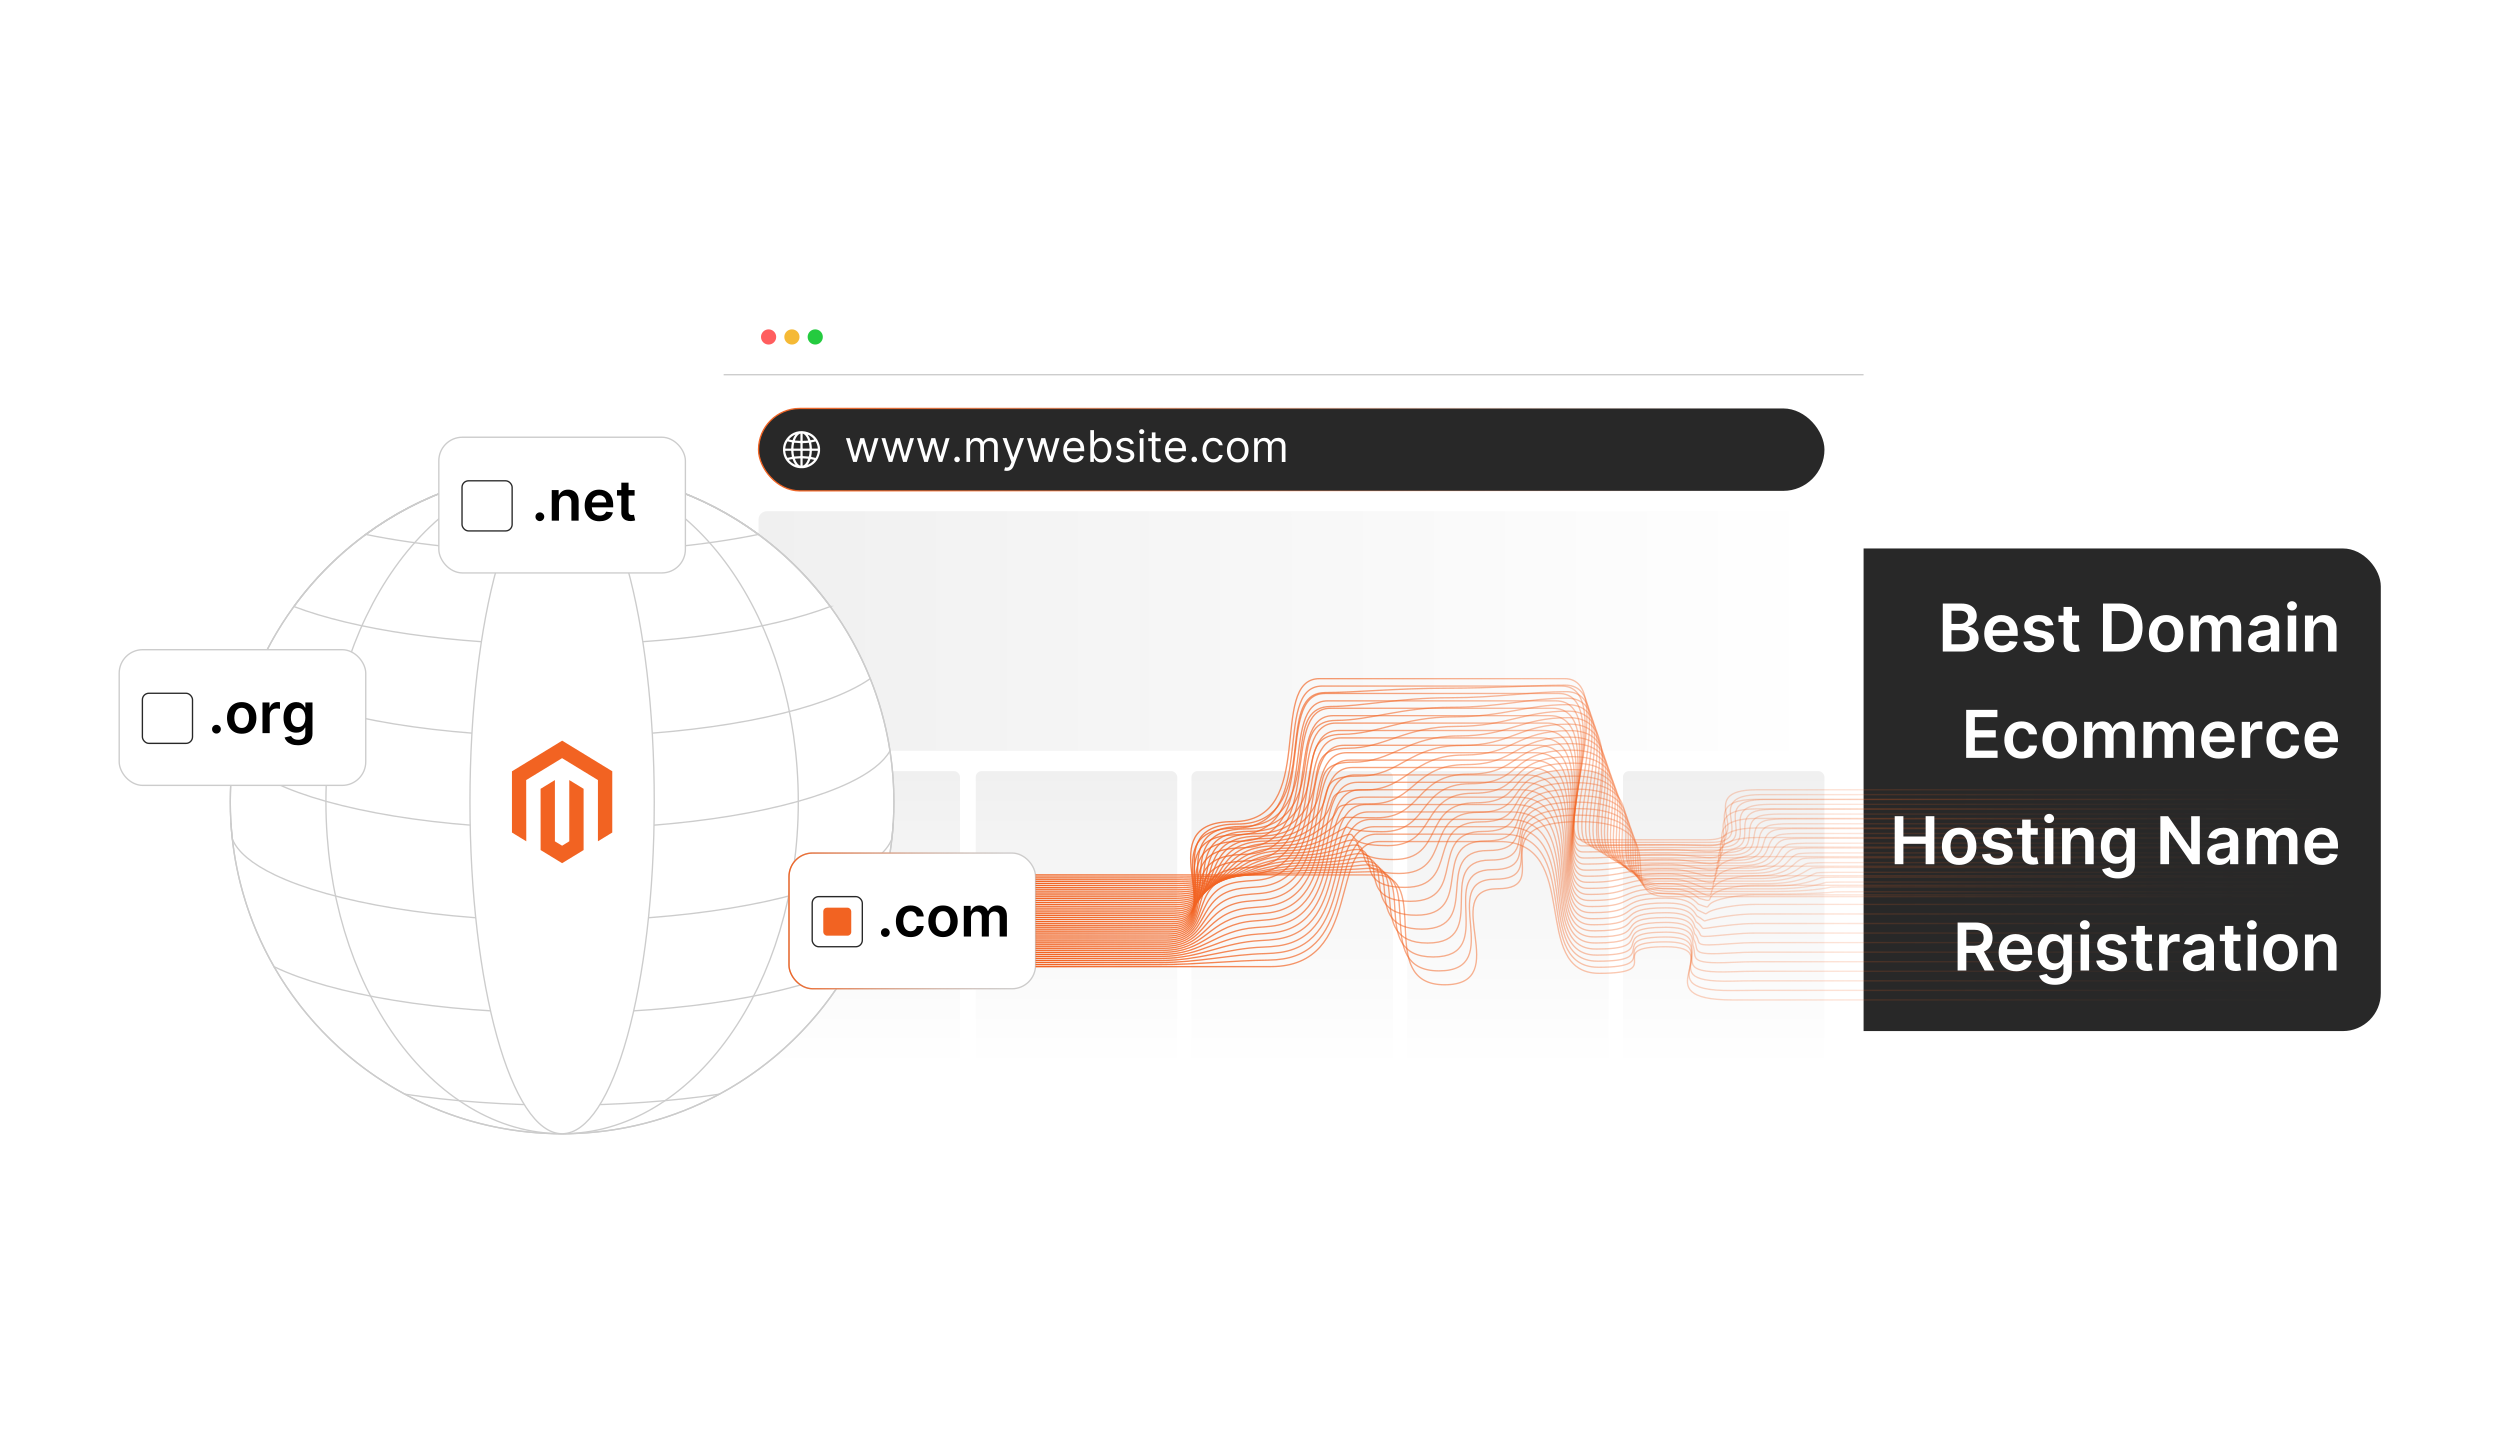 <?xml version="1.0" encoding="UTF-8"?><svg id="b" xmlns="http://www.w3.org/2000/svg" xmlns:xlink="http://www.w3.org/1999/xlink" viewBox="0 0 350 200"><defs><filter id="c" x="95.555" y="35.075" width="171.36" height="124.8" filterUnits="userSpaceOnUse"><feOffset dx="0" dy="0"/><feGaussianBlur result="d" stdDeviation="1.909"/><feFlood flood-color="#f26322" flood-opacity=".3"/><feComposite in2="d" operator="in"/><feComposite in="SourceGraphic"/></filter><linearGradient id="e" x1="106.194" y1="88.34" x2="255.424" y2="88.34" gradientUnits="userSpaceOnUse"><stop offset="0" stop-color="#f0f0f0"/><stop offset="1" stop-color="#fff"/></linearGradient><linearGradient id="f" x1="120.298" y1="149.528" x2="120.298" y2="107.957" gradientUnits="userSpaceOnUse"><stop offset="0" stop-color="#fff"/><stop offset="1" stop-color="#f0f0f0"/></linearGradient><linearGradient id="g" x1="150.71" x2="150.71" xlink:href="#f"/><linearGradient id="h" x1="180.913" x2="180.913" xlink:href="#f"/><linearGradient id="i" x1="211.117" x2="211.117" xlink:href="#f"/><linearGradient id="j" x1="241.321" x2="241.321" xlink:href="#f"/><filter id="k" x="100.355" y="51.395" width="161.28" height="23.52" filterUnits="userSpaceOnUse"><feOffset dx="0" dy="0"/><feGaussianBlur result="l" stdDeviation="1.909"/><feFlood flood-color="#f26322" flood-opacity=".3"/><feComposite in2="l" operator="in"/><feComposite in="SourceGraphic"/></filter><linearGradient id="m" x1="106.099" y1="62.953" x2="255.52" y2="62.953" gradientUnits="userSpaceOnUse"><stop offset="0" stop-color="#f26322"/><stop offset=".028" stop-color="#f26322" stop-opacity=".952"/><stop offset=".181" stop-color="#f26322" stop-opacity=".703"/><stop offset=".333" stop-color="#f26322" stop-opacity=".488"/><stop offset=".481" stop-color="#f26322" stop-opacity=".313"/><stop offset=".624" stop-color="#f26322" stop-opacity=".176"/><stop offset=".76" stop-color="#f26322" stop-opacity=".079"/><stop offset=".886" stop-color="#f26322" stop-opacity=".02"/><stop offset=".994" stop-color="#f26322" stop-opacity="0"/></linearGradient><filter id="n" x="10.595" y="84.995" width="46.56" height="31.2" filterUnits="userSpaceOnUse"><feOffset dx="0" dy="0"/><feGaussianBlur result="o" stdDeviation="1.909"/><feFlood flood-color="#878787" flood-opacity=".3"/><feComposite in2="o" operator="in"/><feComposite in="SourceGraphic"/></filter><filter id="p" x="104.195" y="113.314" width="47.04" height="31.2" filterUnits="userSpaceOnUse"><feOffset dx="0" dy="0"/><feGaussianBlur result="q" stdDeviation="1.909"/><feFlood flood-color="#878787" flood-opacity=".3"/><feComposite in2="q" operator="in"/><feComposite in="SourceGraphic"/></filter><linearGradient id="r" x1="110.365" y1="128.926" x2="145.074" y2="128.926" xlink:href="#m"/><filter id="s" x="104.195" y="113.314" width="47.04" height="31.2" filterUnits="userSpaceOnUse"><feOffset dx="0" dy="0"/><feGaussianBlur result="t" stdDeviation="1.909"/><feFlood flood-color="#878787" flood-opacity=".3"/><feComposite in2="t" operator="in"/><feComposite in="SourceGraphic"/></filter><filter id="u" x="55.234" y="55.234" width="47.04" height="31.2" filterUnits="userSpaceOnUse"><feOffset dx="0" dy="0"/><feGaussianBlur result="v" stdDeviation="1.909"/><feFlood flood-color="#878787" flood-opacity=".3"/><feComposite in2="v" operator="in"/><feComposite in="SourceGraphic"/></filter><linearGradient id="w" x1="144.978" y1="126.449" x2="327.115" y2="126.449" xlink:href="#m"/><linearGradient id="x" x1="144.978" y1="125.02" x2="327.125" y2="125.02" xlink:href="#m"/><linearGradient id="y" x1="144.978" y1="123.591" x2="327.134" y2="123.591" xlink:href="#m"/><linearGradient id="z" x1="144.978" y1="122.162" x2="327.144" y2="122.162" xlink:href="#m"/><linearGradient id="aa" x1="144.978" y1="120.733" x2="327.153" y2="120.733" xlink:href="#m"/><linearGradient id="ab" x1="144.978" y1="119.304" x2="327.162" y2="119.304" xlink:href="#m"/><linearGradient id="ac" x1="144.978" y1="117.875" x2="327.172" y2="117.875" xlink:href="#m"/><linearGradient id="ad" x1="144.978" y1="116.616" x2="327.181" y2="116.616" xlink:href="#m"/><linearGradient id="ae" x1="144.978" y1="116.31" x2="327.191" y2="116.31" xlink:href="#m"/><linearGradient id="af" x1="144.978" y1="116.004" x2="327.2" y2="116.004" xlink:href="#m"/><linearGradient id="ag" x1="144.978" y1="115.697" x2="327.209" y2="115.697" xlink:href="#m"/><linearGradient id="ah" x1="144.978" y1="115.391" x2="327.219" y2="115.391" xlink:href="#m"/><linearGradient id="ai" x1="144.978" y1="115.085" x2="327.228" y2="115.085" xlink:href="#m"/><linearGradient id="aj" x1="144.978" y1="114.779" x2="327.238" y2="114.779" xlink:href="#m"/><linearGradient id="ak" x1="144.978" y1="114.473" x2="327.247" y2="114.473" xlink:href="#m"/><linearGradient id="al" x1="144.978" y1="114.166" x2="327.256" y2="114.166" xlink:href="#m"/><linearGradient id="am" x1="144.978" y1="113.86" x2="327.266" y2="113.86" xlink:href="#m"/><linearGradient id="an" x1="144.978" y1="113.554" x2="327.275" y2="113.554" xlink:href="#m"/><linearGradient id="ao" x1="144.978" y1="113.248" x2="327.285" y2="113.248" xlink:href="#m"/><linearGradient id="ap" x1="144.978" y1="112.942" x2="327.294" y2="112.942" xlink:href="#m"/><linearGradient id="aq" x1="144.978" y1="112.636" x2="327.303" y2="112.636" xlink:href="#m"/><linearGradient id="ar" x1="144.978" y1="112.329" x2="327.313" y2="112.329" xlink:href="#m"/><linearGradient id="as" x1="144.978" y1="112.023" x2="327.322" y2="112.023" xlink:href="#m"/><linearGradient id="at" x1="144.978" y1="112.685" x2="327.313" y2="112.685" xlink:href="#m"/><linearGradient id="au" x1="144.978" y1="113.346" x2="327.303" y2="113.346" xlink:href="#m"/><linearGradient id="av" x1="144.978" y1="114.007" x2="327.294" y2="114.007" xlink:href="#m"/><linearGradient id="aw" x1="144.978" y1="114.669" x2="327.285" y2="114.669" xlink:href="#m"/><linearGradient id="ax" x1="144.978" y1="115.33" x2="327.275" y2="115.33" xlink:href="#m"/><linearGradient id="ay" x1="144.978" y1="115.991" x2="327.266" y2="115.991" xlink:href="#m"/><linearGradient id="az" x1="144.978" y1="116.653" x2="327.256" y2="116.653" xlink:href="#m"/><linearGradient id="ba" x1="144.978" y1="117.314" x2="327.247" y2="117.314" xlink:href="#m"/><linearGradient id="bb" x1="144.978" y1="117.975" x2="327.238" y2="117.975" xlink:href="#m"/><linearGradient id="bc" x1="144.978" y1="118.637" x2="327.228" y2="118.637" xlink:href="#m"/><linearGradient id="bd" x1="144.978" y1="119.298" x2="327.219" y2="119.298" xlink:href="#m"/><linearGradient id="be" x1="144.978" y1="119.959" x2="327.209" y2="119.959" xlink:href="#m"/><linearGradient id="bf" x1="144.978" y1="120.621" x2="327.2" y2="120.621" xlink:href="#m"/><linearGradient id="bg" x1="144.978" y1="121.282" x2="327.191" y2="121.282" xlink:href="#m"/><linearGradient id="bh" x1="144.978" y1="121.943" x2="327.181" y2="121.943" xlink:href="#m"/><linearGradient id="bi" x1="144.978" y1="122.605" x2="327.172" y2="122.605" xlink:href="#m"/><linearGradient id="bj" x1="144.978" y1="123.266" x2="327.162" y2="123.266" xlink:href="#m"/><linearGradient id="bk" x1="144.978" y1="124.229" x2="327.153" y2="124.229" xlink:href="#m"/><linearGradient id="bl" x1="144.978" y1="125.39" x2="327.144" y2="125.39" xlink:href="#m"/><linearGradient id="bm" x1="144.978" y1="126.557" x2="327.134" y2="126.557" xlink:href="#m"/><linearGradient id="bn" x1="144.978" y1="127.729" x2="327.125" y2="127.729" xlink:href="#m"/><linearGradient id="bo" x1="144.978" y1="128.904" x2="327.115" y2="128.904" xlink:href="#m"/></defs><rect x="177.536" y="76.785" width="155.777" height="67.566" rx="5.309" ry="5.309" fill="#282828"/><rect x="101.312" y="41.275" width="159.59" height="112.636" rx="5.031" ry="5.031" fill="#fff" filter="url(#c)"/><rect x="106.194" y="71.568" width="149.23" height="33.544" rx="1.171" ry="1.171" fill="url(#e)"/><rect x="106.194" y="107.957" width="28.207" height="41.571" rx=".83" ry=".83" fill="url(#f)"/><rect x="136.606" y="107.957" width="28.207" height="41.571" rx=".83" ry=".83" fill="url(#g)"/><rect x="166.81" y="107.957" width="28.207" height="41.571" rx=".83" ry=".83" fill="url(#h)"/><rect x="197.013" y="107.957" width="28.207" height="41.571" rx=".83" ry=".83" fill="url(#i)"/><rect x="227.217" y="107.957" width="28.207" height="41.571" rx=".83" ry=".83" fill="url(#j)"/><circle cx="107.603" cy="47.174" r="1.064" fill="#ff5d5e"/><circle cx="110.868" cy="47.174" r="1.064" fill="#f5b935"/><circle cx="114.133" cy="47.174" r="1.064" fill="#24cb3f"/><line x1="101.312" y1="52.458" x2="260.902" y2="52.458" fill="#fff" stroke="#ccc" stroke-miterlimit="10" stroke-width=".191"/><rect x="106.194" y="57.183" width="149.23" height="11.539" rx="5.77" ry="5.77" fill="#282828" filter="url(#k)"/><path d="M119.447,64.675l-1.018-3.34h.539l.722,2.557h.035l.713-2.557h.548l.705,2.548h.035l.722-2.548h.539l-1.018,3.34h-.504l-.731-2.566h-.052l-.731,2.566h-.504Z" fill="#fff"/><path d="M124.422,64.675l-1.018-3.34h.539l.722,2.557h.035l.713-2.557h.548l.705,2.548h.035l.722-2.548h.539l-1.018,3.34h-.504l-.731-2.566h-.052l-.731,2.566h-.504Z" fill="#fff"/><path d="M129.398,64.675l-1.018-3.34h.539l.722,2.557h.035l.713-2.557h.548l.705,2.548h.035l.722-2.548h.539l-1.018,3.34h-.504l-.731-2.566h-.052l-.731,2.566h-.504Z" fill="#fff"/><path d="M133.989,64.71c-.107,0-.199-.038-.276-.115-.077-.077-.115-.169-.115-.276,0-.107.039-.199.115-.276.077-.077.169-.115.276-.115.107,0,.199.039.276.115.077.077.115.169.115.276,0,.071-.018.136-.053.195-.035.06-.083.107-.141.143s-.124.053-.197.053Z" fill="#fff"/><path d="M135.303,64.675v-3.34h.496v.522h.043c.07-.178.182-.317.337-.416.155-.099.341-.149.559-.149.22,0,.404.05.551.149.147.099.262.238.345.416h.035c.085-.173.214-.31.385-.412s.377-.153.615-.153c.299,0,.543.093.733.279.19.186.285.476.285.869v2.235h-.513v-2.235c0-.247-.067-.422-.202-.528s-.293-.159-.476-.159c-.235,0-.416.071-.546.212-.129.142-.193.32-.193.536v2.174h-.522v-2.288c0-.19-.061-.343-.185-.46-.123-.116-.282-.175-.476-.175-.134,0-.258.036-.373.106-.115.071-.208.169-.278.295-.07.125-.105.27-.105.434v2.087h-.513Z" fill="#fff"/><path d="M140.956,65.927c-.087,0-.165-.007-.233-.021-.068-.014-.115-.027-.141-.041l.13-.452c.124.032.235.043.331.035.096-.008.181-.051.255-.127s.143-.199.206-.369l.096-.261-1.235-3.357h.557l.922,2.662h.035l.922-2.662h.557l-1.417,3.827c-.064.172-.143.315-.237.429s-.203.198-.327.253-.264.083-.418.083Z" fill="#fff"/><path d="M144.792,64.675l-1.018-3.34h.539l.722,2.557h.035l.713-2.557h.548l.705,2.548h.035l.722-2.548h.539l-1.018,3.34h-.504l-.731-2.566h-.052l-.731,2.566h-.504Z" fill="#fff"/><path d="M150.41,64.745c-.322,0-.599-.072-.832-.214-.232-.143-.412-.343-.537-.6-.125-.257-.188-.557-.188-.899,0-.342.063-.644.188-.905.126-.262.301-.466.526-.613s.489-.221.79-.221c.174,0,.346.029.515.087.17.058.324.152.463.282.139.129.25.301.333.514.083.213.124.476.124.787v.217h-2.575v-.443h2.053c0-.189-.037-.357-.112-.504-.075-.148-.181-.265-.317-.35-.137-.085-.298-.128-.484-.128-.205,0-.381.05-.53.151-.148.101-.263.232-.342.393-.08.161-.12.334-.12.518v.296c0,.252.044.465.132.64.087.175.209.308.366.398.157.091.338.136.546.136.135,0,.257-.019.366-.058.109-.038.204-.096.284-.174s.142-.174.185-.29l.496.139c-.052.168-.14.315-.263.442-.123.127-.275.226-.457.296-.181.07-.385.105-.611.105Z" fill="#fff"/><path d="M152.645,64.675v-4.453h.513v1.644h.043c.038-.058.09-.132.158-.223.067-.09.165-.172.291-.244s.299-.107.517-.107c.281,0,.529.07.744.211.214.141.382.34.502.598.121.258.181.562.181.914,0,.353-.06.66-.181.918-.12.259-.287.459-.5.6-.213.142-.459.212-.737.212-.214,0-.386-.036-.515-.108s-.229-.154-.298-.246c-.07-.092-.123-.169-.161-.23h-.06v.513h-.496ZM153.15,63.005c0,.252.037.475.111.666.074.192.182.342.324.45s.316.162.522.162c.214,0,.394-.057.538-.17s.253-.268.326-.461c.073-.194.11-.409.11-.647,0-.235-.036-.447-.108-.636-.071-.189-.18-.339-.324-.45s-.325-.167-.542-.167c-.209,0-.384.053-.526.158s-.249.252-.322.439c-.072.188-.108.406-.108.656Z" fill="#fff"/><path d="M158.742,62.083l-.461.13c-.029-.077-.071-.152-.127-.225-.056-.073-.131-.134-.227-.182s-.218-.072-.368-.072c-.204,0-.374.047-.51.141-.135.093-.203.212-.203.355,0,.127.046.228.139.302.093.074.238.135.435.185l.496.122c.298.072.521.183.667.332.146.148.22.339.22.573,0,.191-.055.362-.165.513-.109.151-.262.27-.458.356s-.423.131-.683.131c-.341,0-.623-.074-.846-.222-.223-.148-.364-.364-.424-.648l.487-.122c.046.18.134.315.264.404.129.09.299.135.51.135.239,0,.429-.051.571-.153.141-.102.212-.225.212-.369,0-.116-.041-.213-.122-.292-.082-.079-.206-.138-.374-.177l-.557-.131c-.306-.072-.53-.185-.673-.338-.143-.153-.214-.345-.214-.575,0-.189.053-.355.16-.5s.252-.259.437-.341c.185-.083.395-.124.629-.124.331,0,.59.072.78.217.189.145.324.336.403.574Z" fill="#fff"/><path d="M159.838,60.778c-.1,0-.185-.034-.257-.102-.072-.068-.108-.15-.108-.246,0-.095.036-.177.108-.246.072-.068.157-.102.257-.102s.186.034.258.102c.072.068.107.15.107.246,0,.096-.036.178-.107.246-.072.068-.158.102-.258.102ZM159.577,64.675v-3.34h.513v3.34h-.513Z" fill="#fff"/><path d="M162.482,61.335v.435h-1.731v-.435h1.731ZM161.256,60.535h.513v3.184c0,.145.021.253.064.325.043.072.098.12.166.144s.139.036.214.036c.057,0,.103-.003.139-.01.037-.007.065-.012.087-.017l.104.461c-.035.013-.083.027-.145.041s-.142.021-.237.021c-.145,0-.287-.031-.425-.093-.139-.062-.253-.158-.344-.285-.09-.127-.136-.289-.136-.482v-3.323Z" fill="#fff"/><path d="M164.657,64.745c-.322,0-.599-.072-.832-.214-.232-.143-.412-.343-.537-.6-.125-.257-.188-.557-.188-.899,0-.342.063-.644.188-.905.126-.262.301-.466.526-.613s.489-.221.79-.221c.174,0,.346.029.515.087.17.058.324.152.463.282.139.129.25.301.333.514.083.213.124.476.124.787v.217h-2.575v-.443h2.053c0-.189-.037-.357-.112-.504-.075-.148-.181-.265-.317-.35-.137-.085-.298-.128-.484-.128-.205,0-.381.05-.53.151-.148.101-.263.232-.342.393-.08.161-.12.334-.12.518v.296c0,.252.044.465.132.64.087.175.209.308.366.398.157.091.338.136.546.136.135,0,.257-.019.366-.058.109-.038.204-.096.284-.174s.142-.174.185-.29l.496.139c-.052.168-.14.315-.263.442-.123.127-.275.226-.457.296-.181.07-.385.105-.611.105Z" fill="#fff"/><path d="M167.196,64.71c-.107,0-.199-.038-.276-.115-.077-.077-.115-.169-.115-.276,0-.107.039-.199.115-.276.077-.077.169-.115.276-.115.107,0,.199.039.276.115.077.077.115.169.115.276,0,.071-.018.136-.053.195-.035.06-.083.107-.141.143s-.124.053-.197.053Z" fill="#fff"/><path d="M169.866,64.745c-.314,0-.583-.074-.809-.222s-.4-.352-.522-.611c-.122-.259-.183-.556-.183-.889,0-.339.063-.639.188-.899.126-.26.301-.464.526-.611s.489-.221.79-.221c.235,0,.446.043.635.13s.343.209.463.365c.12.157.195.339.224.548h-.513c-.039-.152-.126-.287-.26-.405-.134-.118-.314-.177-.54-.177-.2,0-.376.052-.525.155-.15.104-.267.249-.35.437-.083.188-.125.408-.125.66,0,.258.041.483.123.674.082.191.198.34.348.446.15.106.327.159.53.159.133,0,.254-.023.363-.069.109-.046.201-.113.276-.2.075-.087.129-.191.161-.313h.513c-.029.197-.1.374-.214.532s-.264.282-.45.374c-.186.092-.403.138-.649.138Z" fill="#fff"/><path d="M173.285,64.745c-.302,0-.566-.072-.793-.215-.227-.144-.403-.344-.53-.603-.127-.258-.19-.56-.19-.904,0-.348.064-.652.19-.911.127-.26.304-.461.53-.605.227-.144.491-.215.793-.215.301,0,.565.072.792.215.227.144.404.345.53.605.127.259.19.563.19.911,0,.345-.064.646-.19.904-.127.258-.304.459-.53.603-.227.144-.491.215-.792.215ZM173.285,64.283c.229,0,.417-.059.565-.176.148-.118.257-.272.329-.463.071-.191.106-.398.106-.622,0-.224-.036-.432-.106-.624-.071-.193-.181-.349-.329-.468-.147-.119-.336-.178-.565-.178s-.417.06-.565.178c-.148.119-.257.275-.329.468-.071.192-.106.4-.106.624,0,.223.036.43.106.622.071.191.181.346.329.463.148.117.336.176.565.176Z" fill="#fff"/><path d="M175.581,64.675v-3.34h.496v.522h.043c.07-.178.182-.317.338-.416.154-.099.342-.149.559-.149.221,0,.404.05.551.149.148.099.262.238.346.416h.033c.086-.173.215-.31.387-.412.17-.102.375-.153.615-.153.297,0,.543.093.732.279.19.186.285.476.285.869v2.235h-.514v-2.235c0-.247-.068-.422-.203-.528s-.293-.159-.475-.159c-.236,0-.418.071-.547.212-.129.142-.193.32-.193.536v2.174h-.521v-2.288c0-.19-.062-.343-.185-.46-.123-.116-.281-.175-.477-.175-.133,0-.258.036-.373.106-.115.071-.207.169-.277.295-.07.125-.105.27-.105.434v2.087h-.513Z" fill="#fff"/><path d="M114.809,62.744v.426c-.013.093-.021.188-.041.28-.23,1.02-.843,1.689-1.839,2.007-.163.052-.332.074-.501.094h-.426c-.01-.002-.02-.005-.03-.006-.397-.036-.771-.15-1.105-.366-.888-.574-1.307-1.392-1.24-2.451.023-.369.134-.716.317-1.037.559-.988,1.649-1.51,2.761-1.283,1.033.211,1.701.848,2.015,1.854.049.157.069.32.089.482ZM111.568,62.8c.145,0,.29-.001.436.001.038 0.0.055-.011.055-.052-.001-.22-.001-.439-0-.659 0-.035-.011-.052-.049-.053-.252-.005-.502-.022-.752-.052-.056-.007-.072.013-.083.062-.049.23-.075.463-.091.697-.003.041.011.058.054.057.143-.002.287-.001.431-.001ZM112.855,62.801c.143,0,.287 0.0.43,0,.057-0.0.064-.008.059-.065-.003-.042-.005-.084-.009-.126-.016-.195-.043-.389-.086-.58-.007-.034-.025-.044-.057-.04-.255.03-.51.047-.767.049-.042 0-.056.016-.055.057.001.216.002.432-0.0.648-0.0.045.016.059.059.058.142-.002.284-.001.425-.001ZM110.353,62.801c.115,0,.229 0.0.344,0,.064,0,.073-.007.074-.072.007-.245.04-.487.091-.726.015-.071.014-.071-.058-.084-.166-.029-.331-.066-.491-.117-.047-.015-.068-.003-.091.038-.158.284-.25.588-.282.911-.004.039.012.051.049.051.121-.001.243-0.0.364-0ZM112.863,63.113c-.145,0-.29.001-.436-.001-.041-0-.057.013-.057.056.001.211.001.422,0,.633-0.0.042.016.058.056.058.037 0.0.074.005.111.005.208.004.414.023.621.045.081.009.079.011.097-.068.05-.223.074-.449.09-.676.003-.041-.013-.054-.051-.053-.143.001-.287.001-.431.001ZM114.49,63.153c.003-.041-.026-.04-.054-.04-.238,0-.476.001-.714-.001-.046-0-.063.019-.064.062-.007.248-.041.493-.094.736-.009.043.003.059.043.065.178.03.354.071.526.124.041.013.061,0,.08-.035.075-.137.137-.278.183-.427.049-.158.081-.32.095-.485ZM111.573,63.113c-.145,0-.29 0-.435-0-.033-0-.056.004-.053.046.016.235.041.47.093.701.009.039.024.052.064.048.255-.029.51-.041.766-.05.041-.002.051-.02.051-.057-.001-.209-.002-.418 0-.627 0-.047-.016-.062-.062-.061-.142.002-.283.001-.425.001ZM114.079,62.8c.12,0,.24-.001.359.001.043.001.056-.016.051-.058-.012-.083-.021-.167-.038-.25-.047-.228-.127-.444-.241-.647-.014-.025-.026-.046-.062-.035-.181.054-.366.092-.552.124-.032.005-.039.019-.032.049.012.053.023.105.032.159.032.193.059.387.063.583.001.069.01.076.076.076.115 0.0.23,0,.344,0ZM110.358,63.113c-.123,0-.246.001-.37-0-.037-0-.052.012-.048.051.032.313.118.608.268.885.022.041.044.05.087.037.17-.052.343-.089.518-.117.049-.008.061-.025.051-.073-.053-.238-.085-.478-.092-.722-.001-.044-.018-.063-.065-.062-.117.002-.233.001-.349.001ZM112.523,61.719c0-.004,0-.009,0-.013.096,0,.192.004.288-.001.098-.004.195-.017.292-.026.036-.003.041-.02.03-.051-.084-.226-.188-.441-.342-.628-.096-.117-.207-.217-.349-.278-.066-.028-.071-.024-.071.045,0,.246,0,.492,0,.739,0,.056.001.111,0,.167-0.0.032.014.046.046.045.035-.001.071-0.0.106-0ZM112.058,64.687c0-.149 0-.297,0-.446,0-.063-.002-.067-.066-.065-.223.006-.445.02-.666.04-.039.004-.039.024-.028.052.086.232.194.453.355.644.096.114.206.209.346.265.052.021.059.016.059-.04 0-.15 0-.3 0-.451ZM112.058,61.21c0-.149 0-.297,0-.446,0-.065-.005-.068-.066-.043-.072.03-.138.071-.197.122-.246.211-.386.491-.498.787-.012.031.001.043.032.046.224.02.447.039.671.043.044.001.06-.015.059-.059-.002-.15-.001-.3-.001-.451ZM112.371,64.687c0,.15-0.0.3 0.0.45 0.0.056.007.061.059.041.12-.048.219-.126.305-.22.18-.196.297-.428.391-.674.018-.046.005-.059-.04-.063-.221-.024-.444-.034-.666-.045-.042-.002-.051.019-.051.056.001.152 0.0.304 0.0.455ZM111.378,65.081c-.045-.065-.082-.116-.117-.17-.12-.185-.209-.384-.281-.592-.01-.03-.018-.057-.061-.049-.146.027-.291.054-.435.092-.052.013-.053.019-.018.061.122.146.259.274.413.386.151.109.312.199.499.273ZM113.053,65.075c.016-.002.019-.002.022-.003.351-.142.646-.361.891-.65.025-.029.015-.037-.017-.045-.14-.038-.282-.067-.425-.095-.044-.009-.065.005-.078.046-.039.12-.089.237-.145.35-.068.138-.149.268-.248.397ZM113.079,60.854c.005.008.009.017.015.025.158.214.272.45.356.701.015.043.035.054.077.046.139-.027.278-.053.416-.087.043-.011.044-.022.017-.054-.123-.144-.261-.273-.415-.384-.143-.103-.295-.189-.466-.247ZM111.36,60.844c-.021.005-.028.006-.034.008-.334.141-.616.352-.852.626-.026.03-.012.037.017.045.137.036.275.065.414.092.043.009.063-.002.077-.045.058-.173.131-.339.224-.497.044-.075.093-.148.153-.23Z" fill="#fff"/><circle cx="78.695" cy="112.269" r="46.454" fill="#fff" stroke="#ccc" stroke-miterlimit="10" stroke-width=".191"/><ellipse cx="78.695" cy="112.269" rx="33.066" ry="46.454" fill="#fff" stroke="#ccc" stroke-miterlimit="10" stroke-width=".191"/><path d="M125.148,112.269c0,.989-.03,1.962-.095,2.935v.004c-.042.756-.111,1.508-.195,2.252.004.004,0,.008,0,.008-.298,2.687-.825,5.309-1.569,7.836-1.027,3.534-2.466,6.894-4.26,10.023v.004c-.011.027-.027.046-.038.069-4.313,7.497-10.661,13.676-18.283,17.787-6.55,3.534-14.047,5.538-22.013,5.538s-15.463-2.004-22.016-5.538c-7.622-4.111-13.97-10.291-18.283-17.787-.011-.023-.027-.042-.038-.069v-.004c-1.794-3.13-3.233-6.489-4.26-10.023-.744-2.527-1.271-5.149-1.569-7.836-.004,0-.004-.004,0-.008-.084-.744-.153-1.496-.195-2.252v-.004c-.065-.973-.095-1.947-.095-2.935,0-2.435.187-4.821.55-7.153v-.004c.29-1.878.691-3.718,1.202-5.512.439-1.565.962-3.096,1.561-4.588,1.447-3.611,3.332-7,5.596-10.096.794-1.095,1.641-2.153,2.534-3.172,2.241-2.576,4.764-4.897,7.523-6.924,7.695-5.661,17.203-9.004,27.49-9.004s19.791,3.344,27.486,9.004c2.756,2.023,5.283,4.348,7.523,6.924.893,1.019,1.741,2.076,2.534,3.172,2.264,3.096,4.149,6.485,5.596,10.096.599,1.492,1.122,3.023,1.561,4.588.511,1.794.912,3.634,1.202,5.512v.004c.363,2.332.55,4.718.55,7.153Z" fill="none" stroke="#ccc" stroke-miterlimit="10" stroke-width=".191"/><path d="M106.182,74.82c-7.695,1.573-17.199,2.5-27.486,2.5s-19.795-.927-27.49-2.5c7.695-5.661,17.203-9.004,27.49-9.004s19.791,3.344,27.486,9.004Z" fill="none" stroke="#ccc" stroke-miterlimit="10" stroke-width=".191"/><path d="M116.24,84.916c-8.447,3.218-22.116,5.306-37.544,5.306s-29.101-2.088-37.548-5.306c.794-1.095,1.641-2.153,2.534-3.172,2.241-2.576,4.764-4.897,7.523-6.924,7.695-5.661,17.203-9.004,27.49-9.004s19.791,3.344,27.486,9.004c2.756,2.023,5.283,4.348,7.523,6.924.893,1.019,1.741,2.076,2.534,3.172Z" fill="none" stroke="#ccc" stroke-miterlimit="10" stroke-width=".191"/><path d="M121.835,95.012c-.828.576-1.802,1.134-2.905,1.66-8.035,3.859-23.043,6.451-40.235,6.451s-32.204-2.592-40.239-6.451c-1.103-.527-2.076-1.084-2.905-1.66" fill="none" stroke="#ccc" stroke-miterlimit="10" stroke-width=".191"/><path d="M124.599,105.112v.004c-.897,1.603-2.855,3.107-5.668,4.458-8.035,3.855-23.043,6.451-40.235,6.451s-32.204-2.596-40.239-6.451c-2.813-1.351-4.771-2.855-5.668-4.458v-.004" fill="none" stroke="#ccc" stroke-miterlimit="10" stroke-width=".191"/><path d="M125.053,115.207c-.042.756-.111,1.508-.195,2.252.004.004,0,.008,0,.008-.725,1.809-2.794,3.504-5.928,5.008-8.035,3.855-23.043,6.451-40.235,6.451s-32.204-2.596-40.239-6.451c-3.134-1.504-5.203-3.199-5.928-5.008-.004,0-.004-.004,0-.008-.084-.744-.153-1.496-.195-2.252" fill="none" stroke="#ccc" stroke-miterlimit="10" stroke-width=".191"/><path d="M119.03,135.327v.004c-.03.011-.065.027-.095.046-8.031,3.851-23.047,6.447-40.239,6.447s-32.208-2.596-40.243-6.447c-.03-.019-.065-.034-.095-.046v-.004" fill="none" stroke="#ccc" stroke-miterlimit="10" stroke-width=".191"/><path d="M100.708,153.187c-6.55.981-14.047,1.538-22.013,1.538s-15.463-.557-22.016-1.538" fill="none" stroke="#ccc" stroke-miterlimit="10" stroke-width=".191"/><ellipse cx="78.695" cy="112.269" rx="12.901" ry="46.454" fill="#fff" stroke="#ccc" stroke-miterlimit="10" stroke-width=".191"/><polygon points="78.702 103.692 71.673 107.984 71.673 116.556 73.679 117.784 73.665 109.209 78.688 106.143 83.71 109.209 83.71 117.78 85.717 116.556 85.717 107.977 78.702 103.692" fill="#f26322"/><polygon points="79.697 117.782 78.695 118.398 77.687 117.787 77.687 109.209 75.682 110.434 75.686 119.009 78.693 120.846 81.704 119.009 81.704 110.434 79.697 109.209 79.697 117.782" fill="#f26322"/><rect x="106.194" y="57.183" width="149.23" height="11.539" rx="5.77" ry="5.77" fill="none" stroke="url(#m)" stroke-miterlimit="10" stroke-width=".191"/><rect x="16.687" y="90.956" width="34.518" height="18.997" rx="3.297" ry="3.297" fill="#fff" filter="url(#n)" stroke="#ccc" stroke-miterlimit="10" stroke-width=".191"/><rect x="19.935" y="97.056" width="7.016" height="7.016" rx=".911" ry=".911" fill="none" stroke="#282828" stroke-miterlimit="10" stroke-width=".191"/><path d="M30.305,102.7c-.169,0-.315-.06-.436-.179s-.181-.265-.179-.435c-.002-.168.058-.311.179-.431s.267-.179.436-.179c.164,0,.307.06.429.179.122.119.184.263.185.431-.002.113-.031.217-.088.31-.057.094-.131.167-.224.223-.092.055-.193.082-.303.082Z"/><path d="M33.838,102.723c-.419,0-.782-.093-1.089-.276-.308-.185-.545-.442-.714-.774-.169-.331-.253-.718-.253-1.162,0-.443.085-.831.253-1.165s.406-.592.714-.776c.307-.185.67-.277,1.089-.277.419,0,.782.092,1.089.277.308.184.545.443.714.776s.253.722.253,1.165c0,.443-.085.831-.253,1.162-.169.332-.406.59-.714.774-.307.184-.67.276-1.089.276ZM33.843,101.912c.227,0,.417-.062.57-.189s.267-.294.342-.507c.075-.212.113-.449.113-.71,0-.262-.038-.5-.113-.713-.076-.213-.19-.383-.342-.51s-.343-.19-.57-.19c-.233,0-.426.064-.58.19s-.268.296-.344.51c-.075.213-.113.451-.113.713,0,.261.038.498.113.71.076.213.19.381.344.507s.347.189.58.189Z"/><path d="M36.748,102.639v-4.29h.981v.715h.044c.078-.248.213-.439.404-.574.191-.135.409-.203.655-.203.056,0,.119.002.189.007.07.005.128.012.175.021v.93c-.043-.015-.11-.028-.203-.041s-.181-.018-.267-.018c-.185,0-.35.04-.496.119-.146.079-.261.189-.345.328s-.126.301-.126.483v2.522h-1.011Z"/><path d="M41.733,104.337c-.363,0-.675-.049-.935-.146s-.47-.229-.628-.393-.268-.346-.33-.545l.911-.221c.041.084.1.167.179.25.078.083.184.152.317.207s.301.082.504.082c.287,0,.524-.069.712-.208s.282-.366.282-.683v-.812h-.05c-.052.103-.128.211-.228.321-.1.109-.231.201-.394.276-.163.074-.367.111-.613.111-.329,0-.628-.078-.895-.233s-.479-.388-.637-.698c-.157-.31-.236-.698-.236-1.166,0-.471.079-.869.236-1.194.157-.325.37-.572.638-.74s.567-.253.896-.253c.252,0,.459.043.622.127.163.085.293.186.39.304s.17.23.221.334h.056v-.71h.997v4.36c0,.366-.087.67-.262.91-.175.24-.415.42-.718.539-.304.119-.648.179-1.034.179ZM41.742,101.784c.214,0,.397-.053.547-.157.151-.103.266-.254.344-.449s.117-.43.117-.704c0-.27-.039-.506-.116-.71s-.191-.361-.341-.474c-.15-.112-.334-.169-.552-.169-.225,0-.413.059-.564.176-.151.117-.265.278-.341.481-.077.204-.115.435-.115.694,0,.263.039.492.116.688.077.197.191.35.343.459.152.108.338.163.56.163Z"/><rect x="110.46" y="119.427" width="34.518" height="18.997" rx="3.297" ry="3.297" fill="#fff" filter="url(#p)" stroke="#ccc" stroke-miterlimit="10" stroke-width=".191"/><rect x="110.46" y="119.427" width="34.518" height="18.997" rx="3.297" ry="3.297" fill="none" filter="url(#s)" stroke="url(#r)" stroke-miterlimit="10" stroke-width=".191"/><rect x="113.708" y="125.527" width="7.016" height="7.016" rx=".911" ry=".911" fill="none" stroke="#282828" stroke-miterlimit="10" stroke-width=".191"/><rect x="115.258" y="127.077" width="3.916" height="3.916" rx=".509" ry=".509" fill="#f26322"/><path d="M123.949,131.171c-.169,0-.315-.06-.436-.179s-.181-.265-.179-.435c-.002-.168.058-.311.179-.431s.267-.179.436-.179c.164,0,.307.06.429.179.122.119.184.263.185.431-.002.113-.031.217-.088.31-.057.094-.131.167-.224.223-.092.055-.193.082-.303.082Z"/><path d="M127.482,131.193c-.429,0-.796-.094-1.102-.282s-.542-.448-.707-.78c-.165-.333-.248-.716-.248-1.149,0-.436.084-.821.252-1.155s.405-.595.711-.782.669-.28,1.088-.28c.348,0,.657.064.926.191.269.127.484.307.644.539.16.231.252.502.273.81h-.966c-.039-.206-.132-.379-.278-.518s-.341-.208-.585-.208c-.207,0-.388.056-.545.166-.156.11-.278.27-.364.477-.087.206-.13.454-.13.742,0,.293.043.544.128.753.085.21.206.371.362.483.155.112.338.169.549.169.149,0,.282-.028.401-.085.118-.057.217-.14.297-.247.08-.108.135-.239.165-.395h.966c-.024.304-.113.572-.268.807-.154.233-.365.416-.631.547-.267.132-.58.197-.939.197Z"/><path d="M132.023,131.193c-.419,0-.782-.093-1.089-.276-.308-.185-.545-.442-.714-.774-.169-.331-.253-.719-.253-1.161,0-.443.085-.832.253-1.165s.406-.592.714-.776c.307-.185.67-.276,1.089-.276.419,0,.782.092,1.089.276.308.185.545.443.714.776s.253.722.253,1.165c0,.442-.085.83-.253,1.161-.169.332-.406.59-.714.774-.307.184-.67.276-1.089.276ZM132.029,130.383c.227,0,.417-.062.57-.189.153-.125.267-.294.342-.507.075-.212.113-.448.113-.709,0-.263-.038-.501-.113-.714-.076-.213-.19-.383-.342-.51s-.343-.19-.57-.19c-.233,0-.426.062-.58.19s-.268.297-.344.51c-.075.213-.113.451-.113.714,0,.261.038.497.113.709.076.213.19.382.344.507.154.126.347.189.58.189Z"/><path d="M134.934,131.109v-4.29h.966v.729h.05c.089-.245.237-.438.444-.576.206-.139.453-.208.74-.208.29,0,.536.07.736.211s.341.332.423.573h.045c.095-.238.255-.429.482-.571.226-.142.495-.213.806-.213.395,0,.717.124.966.374.249.249.374.613.374,1.092v2.88h-1.014v-2.724c0-.266-.071-.461-.212-.585-.141-.124-.315-.185-.519-.185-.244,0-.435.076-.571.228-.137.152-.206.349-.206.591v2.676h-.991v-2.766c0-.221-.067-.398-.2-.53-.133-.132-.307-.198-.521-.198-.145,0-.277.037-.397.11-.12.073-.214.177-.285.31-.071.134-.106.289-.106.466v2.608h-1.011Z"/><rect x="61.436" y="61.213" width="34.518" height="18.997" rx="3.297" ry="3.297" fill="#fff" filter="url(#u)" stroke="#ccc" stroke-miterlimit="10" stroke-width=".191"/><rect x="64.683" y="67.313" width="7.016" height="7.016" rx=".911" ry=".911" fill="none" stroke="#282828" stroke-miterlimit="10" stroke-width=".191"/><path d="M75.582,72.957c-.169,0-.315-.06-.436-.179s-.181-.265-.179-.436c-.002-.168.058-.31.179-.43.121-.119.267-.179.436-.179.164,0,.307.06.429.179.122.12.184.263.185.43-.002.114-.031.217-.088.31-.057.093-.131.168-.224.222-.092.055-.193.083-.303.083Z"/><path d="M78.255,70.382v2.514h-1.011v-4.29h.966v.729h.05c.099-.24.256-.431.474-.573.217-.142.485-.212.806-.212.296,0,.554.064.775.19.221.127.392.31.514.55s.182.532.18.875v2.731h-1.011v-2.575c0-.287-.074-.511-.222-.673-.148-.162-.352-.243-.613-.243-.177,0-.334.039-.471.116s-.244.189-.321.334c-.077.145-.116.321-.116.528Z"/><path d="M83.939,72.98c-.43,0-.801-.09-1.113-.27s-.552-.435-.719-.766-.252-.72-.252-1.169c0-.441.085-.829.253-1.163.169-.335.405-.595.708-.782.304-.187.66-.281,1.07-.281.264,0,.514.043.75.127.235.085.444.215.625.392.182.177.325.402.429.675.104.273.157.597.157.973v.31h-3.517v-.682h2.547c-.002-.193-.044-.366-.126-.518-.082-.151-.196-.271-.342-.359-.146-.087-.316-.131-.51-.131-.207,0-.388.05-.545.149-.156.1-.278.23-.364.391-.087.161-.131.338-.133.529v.595c0,.249.045.463.137.641.091.178.219.314.383.408.164.094.355.141.575.141.147,0,.28-.021.399-.063s.223-.104.31-.186c.087-.082.154-.183.198-.304l.944.106c-.06.249-.173.467-.339.652-.167.185-.379.329-.638.43s-.555.152-.888.152Z"/><path d="M88.844,68.606v.782h-2.466v-.782h2.466ZM86.986,67.578h1.011v4.027c0,.136.021.24.063.311s.097.121.166.146c.069.026.145.039.229.039.064,0,.122-.004.175-.014.053-.009.093-.018.122-.025l.17.79c-.054.019-.131.039-.231.061s-.221.035-.365.039c-.253.007-.481-.031-.684-.116-.203-.085-.364-.217-.482-.396s-.176-.402-.175-.67v-4.195Z"/><path d="M327.115,125.527h-93.672c-8.222,0,2.093-10.499-12.365-10.499s-3.044,9.396-11.414,9.396,2.473,13.446-7.419,13.446-1.522-15.38-9.702-15.38h-47.564" fill="none" stroke="url(#w)" stroke-miterlimit="10" stroke-width=".191"/><path d="M327.125,124.847h-67.882c-.055,0-2.264.005-2.294.015-.198.063-3.206.304-7.809.304-4.708,0-10.425,0-14.705,0-.566,0-1.093-.037-1.585-.064-7.865-.435,2.231-10.983-11.864-10.983-13.971,0-3.373,8.969-11.661,8.969-8.3,0,1.738,12.835-7.875,12.835-9.704,0-1.571-14.207-9.559-13.885-1.391.056-3.683.114-6.555.114-5.968,0-12.943.637-20.283.637h-20.073" fill="none" stroke="url(#x)" stroke-miterlimit="10" stroke-width=".191"/><path d="M327.134,124.167h-68.524c-.11,0-2.256.011-2.315.029-.396.125-2.958.607-7.64.607-4.827,0-10.575,0-14.841,0-.568,0-1.082-.074-1.558-.128-7.489-.861,2.369-11.467-11.363-11.467-13.484,0-3.702,8.542-11.909,8.542-8.23,0,1.004,12.224-8.332,12.224-9.517,0-1.626-13.027-9.416-12.39-1.381.113-3.644.228-6.507.228-6.261,0-12.355,1.273-19.72,1.273h-20.031" fill="none" stroke="url(#y)" stroke-miterlimit="10" stroke-width=".191"/><path d="M327.144,123.487h-69.166c-.164,0-2.248.016-2.337.044-.594.188-2.709.911-7.471.911h-14.976c-.57,0-1.068-.11-1.53-.193-7.095-1.271,2.507-11.951-10.862-11.951-12.997,0-4.031,8.115-12.156,8.115-8.16,0,.27,11.613-8.788,11.613-9.329,0-1.686-11.838-9.273-10.895-1.372.171-3.605.342-6.459.342-6.553,0-11.766,1.91-19.157,1.91h-19.989" fill="none" stroke="url(#z)" stroke-miterlimit="10" stroke-width=".191"/><path d="M327.153,122.807h-69.808c-.219,0-2.24.021-2.358.059-.792.25-2.46,1.214-7.302,1.214-5.066,0-10.873,0-15.112,0-.572,0-1.052-.145-1.503-.257-6.684-1.658,2.645-12.435-10.361-12.435-12.51,0-4.36,7.688-12.403,7.688-8.09,0-.465,11.001-9.245,11.001-9.142,0-1.749-10.642-9.131-9.401-1.364.229-3.566.456-6.411.456-6.845,0-11.178,2.547-18.594,2.547h-19.947" fill="none" stroke="url(#aa)" stroke-miterlimit="10" stroke-width=".191"/><path d="M327.162,122.127h-70.45c-.274,0-2.232.027-2.38.073-.99.313-2.211,1.518-7.133,1.518-5.186,0-11.023,0-15.248,0-.574,0-1.035-.179-1.475-.321-6.259-2.015,2.783-12.919-9.86-12.919-12.023,0-4.689,7.261-12.65,7.261-8.02,0-1.2,10.39-9.701,10.39-8.954,0-1.815-9.436-8.988-7.906-1.357.289-3.527.571-6.363.571-7.137,0-10.59,3.183-18.031,3.183h-19.905" fill="none" stroke="url(#ab)" stroke-miterlimit="10" stroke-width=".191"/><path d="M327.172,121.447h-71.092c-.329,0-2.224.032-2.401.088-1.188.376-1.962,1.822-6.964,1.822h-15.384c-.576,0-1.016-.212-1.448-.385-5.824-2.338,2.921-13.403-9.359-13.403-11.536,0-5.019,6.833-12.897,6.833-7.95,0-1.934,9.779-10.158,9.779-8.766,0-1.884-8.221-8.845-6.411-1.35.351-3.488.685-6.315.685-7.429,0-10.001,3.82-17.468,3.82h-19.863" fill="none" stroke="url(#ac)" stroke-miterlimit="10" stroke-width=".191"/><path d="M327.181,120.767h-71.734c-.384,0-2.216.038-2.422.103-1.385.438-1.713,2.125-6.795,2.125-5.425,0-11.321,0-15.52,0-.578,0-1.041-.167-1.42-.449-5.781-1.572,3.06-13.887-8.858-13.887-11.049,0-5.348,6.406-13.145,6.406-7.88,0-2.669,9.168-10.614,9.168-8.579,0-1.953-6.996-8.702-4.916-1.343.414-3.449.799-6.266.799-7.721,0-9.413,4.457-16.905,4.457h-19.821" fill="none" stroke="url(#ad)" stroke-miterlimit="10" stroke-width=".191"/><path d="M327.191,120.087h-72.376c-.438,0-2.208.043-2.444.118-1.583.501-1.464,2.429-6.626,2.429-5.544,0-11.471,0-15.655,0-.58,0-1.032-.191-1.393-.514-5.432-1.796,3.198-14.371-8.357-14.371-10.562,0-5.677,5.979-13.392,5.979-7.81,0-3.403,8.557-11.07,8.557-8.391,0-2.022-5.761-8.559-3.421-1.337.479-3.41.913-6.218.913-8.013,0-8.825,5.093-16.342,5.093h-19.779" fill="none" stroke="url(#ae)" stroke-miterlimit="10" stroke-width=".191"/><path d="M327.2,119.407h-73.018c-.493,0-2.2.048-2.465.132-1.781.563-1.215,2.732-6.457,2.732h-15.791c-.582,0-1.024-.214-1.365-.578-5.084-2.021,3.336-14.855-7.856-14.855-10.075,0-6.006,5.552-13.639,5.552-7.74,0-4.138,7.945-11.527,7.945-8.203,0-2.09-4.517-8.416-1.927-1.331.545-3.371,1.027-6.17,1.027-8.306,0-8.236,5.73-15.779,5.73h-19.738" fill="none" stroke="url(#af)" stroke-miterlimit="10" stroke-width=".191"/><path d="M327.209,118.727h-73.66c-.548,0-2.192.054-2.487.147-1.979.626-.966,3.036-6.287,3.036-5.783,0-11.769,0-15.927,0-.584,0-1.015-.238-1.338-.642-4.735-2.246,3.474-15.339-7.355-15.339-9.588,0-6.335,5.125-13.886,5.125-7.67,0-4.872,7.334-11.983,7.334-8.016,0-2.156-3.264-8.274-.432-1.324.613-3.332,1.141-6.122,1.141-8.598,0-7.648,6.367-15.216,6.367h-19.696" fill="none" stroke="url(#ag)" stroke-miterlimit="10" stroke-width=".191"/><path d="M327.219,118.047h-74.302c-.603,0-2.183.059-2.508.162-2.177.689-.718,3.34-6.118,3.34-5.902,0-11.919,0-16.063,0-.586,0-1.006-.262-1.31-.706-4.386-2.47,3.612-15.823-6.854-15.823-9.101,0-6.665,4.698-14.133,4.698-7.599,0-5.607,6.723-12.44,6.723-7.828,0-2.219-2.002-8.131,1.063-1.317.683-3.293,1.255-6.074,1.255-8.89,0-7.059,7.004-14.653,7.004h-19.654" fill="none" stroke="url(#ah)" stroke-miterlimit="10" stroke-width=".191"/><path d="M327.228,117.368h-74.944c-.658,0-2.175.064-2.53.176-2.375.751-.469,3.643-5.949,3.643h-16.199c-.588,0-.997-.286-1.283-.77-4.037-2.695,3.751-16.307-6.352-16.307-8.614,0-6.994,4.271-14.381,4.271-7.529,0-6.341,6.112-12.896,6.112-7.64,0-2.277-.733-7.988,2.558-1.308.754-3.254,1.369-6.026,1.369-9.182,0-6.471,7.64-14.09,7.64h-19.612" fill="none" stroke="url(#ai)" stroke-miterlimit="10" stroke-width=".191"/><path d="M327.238,116.688h-75.586c-.712,0-2.167.07-2.551.191-2.573.814-.22,3.947-5.78,3.947h-16.334c-.59,0-.989-.31-1.256-.835-3.689-2.919,3.889-16.791-5.851-16.791-8.127,0-7.323,3.844-14.628,3.844-7.459,0-7.076,5.501-13.352,5.501-7.453,0-2.331.542-7.845,4.053-1.299.827-3.215,1.483-5.977,1.483-9.474,0-5.883,8.277-13.527,8.277h-19.57" fill="none" stroke="url(#aj)" stroke-miterlimit="10" stroke-width=".191"/><path d="M327.247,116.008h-76.228c-.767,0-2.159.075-2.573.206-2.771.876.029,4.25-5.611,4.25-6.261,0-12.367,0-16.47,0-.592,0-.98-.334-1.228-.899-3.34-3.144,4.027-17.275-5.35-17.275-7.64,0-7.652,3.417-14.875,3.417-7.389,0-7.81,4.889-13.809,4.889-7.265,0-2.379,1.822-7.702,5.548-1.288.901-3.176,1.597-5.929,1.597-9.766,0-5.295,8.914-12.964,8.914h-19.528" fill="none" stroke="url(#ak)" stroke-miterlimit="10" stroke-width=".191"/><path d="M327.256,115.328h-76.87c-.822,0-2.151.081-2.594.221-2.969.939.278,4.554-5.442,4.554h-16.606c-.595,0-.971-.357-1.201-.963-2.991-3.368,4.165-17.759-4.849-17.759-7.153,0-7.981,2.99-15.122,2.99-7.319,0-8.545,4.278-14.265,4.278-7.077,0-2.422,3.107-7.559,7.042-1.276.977-3.137,1.711-5.881,1.711-10.058,0-4.706,9.55-12.402,9.55h-19.486" fill="none" stroke="url(#al)" stroke-miterlimit="10" stroke-width=".191"/><path d="M327.266,114.648h-77.512c-.877,0-2.143.086-2.616.235-3.167,1.002.527,4.858-5.273,4.858h-16.742c-.597,0-.862-.423-1.173-1.027-2.039-3.966,4.303-18.243-4.348-18.243-6.666,0-8.31,2.563-15.37,2.563-7.249,0-9.279,3.667-14.722,3.667-6.89,0-2.459,4.394-7.417,8.537-1.262,1.054-3.098,1.825-5.833,1.825-10.351,0-4.118,10.187-11.838,10.187h-19.444" fill="none" stroke="url(#am)" stroke-miterlimit="10" stroke-width=".191"/><path d="M327.275,113.968h-78.154c-.932,0-2.135.091-2.637.25-3.365,1.064.776,5.161-5.104,5.161h-16.878c-.599,0-.863-.437-1.146-1.091-1.763-4.09,4.441-18.727-3.847-18.727-6.179,0-8.639,2.135-15.617,2.135-7.179,0-10.014,3.056-15.178,3.056-6.702,0-2.489,5.684-7.274,10.032-1.246,1.132-3.059,1.94-5.785,1.94-10.643,0-3.529,10.824-11.275,10.824h-19.402" fill="none" stroke="url(#an)" stroke-miterlimit="10" stroke-width=".191"/><path d="M327.285,113.288h-78.796c-.986,0-2.127.097-2.659.265-3.563,1.127,1.025,5.465-4.935,5.465h-17.013c-.601,0-.868-.452-1.118-1.156-1.502-4.227,4.58-19.211-3.346-19.211-5.692,0-8.969,1.708-15.864,1.708-7.109,0-10.748,2.445-15.634,2.445-6.514,0-2.513,6.975-7.131,11.527-1.228,1.211-3.02,2.054-5.737,2.054-10.935,0-2.941,11.46-10.713,11.46h-19.361" fill="none" stroke="url(#ao)" stroke-miterlimit="10" stroke-width=".191"/><path d="M327.294,112.608h-79.438c-1.041,0-2.119.102-2.68.28-3.761,1.189,1.274,5.768-4.766,5.768-6.858,0-13.113,0-17.149,0-.603,0-.875-.467-1.091-1.22-1.253-4.38,4.718-19.695-2.845-19.695-5.205,0-9.298,1.281-16.111,1.281-7.039,0-11.483,1.833-16.091,1.833-6.327,0-2.531,8.266-6.988,13.021-1.209,1.29-2.981,2.168-5.688,2.168-11.227,0-2.353,12.097-10.15,12.097h-19.319" fill="none" stroke="url(#ap)" stroke-miterlimit="10" stroke-width=".191"/><path d="M327.303,111.928h-80.08c-1.096,0-2.111.107-2.701.294-3.958,1.252,1.522,6.072-4.597,6.072h-17.285c-.605,0-.885-.485-1.063-1.284-1.013-4.55,4.856-20.178-2.344-20.178-4.718,0-9.627.854-16.358.854-6.969,0-12.217,1.222-16.547,1.222-6.139,0-2.544,9.556-6.845,14.516-1.187,1.369-2.942,2.282-5.64,2.282-11.519,0-1.764,12.734-9.587,12.734h-19.277" fill="none" stroke="url(#aq)" stroke-miterlimit="10" stroke-width=".191"/><path d="M327.313,111.248h-80.722c-1.151,0-2.103.113-2.723.309-4.157,1.315,1.771,6.376-4.428,6.376h-17.421c-.607,0-.897-.503-1.036-1.348-.779-4.737,4.994-20.663-1.843-20.663-4.232,0-9.956.427-16.605.427-6.899,0-12.952.611-17.004.611-5.951,0-2.551,10.845-6.702,16.011-1.164,1.449-2.902,2.396-5.592,2.396-11.811,0-1.176,13.37-9.024,13.37h-19.235" fill="none" stroke="url(#ar)" stroke-miterlimit="10" stroke-width=".191"/><path d="M327.322,110.568h-81.364c-9.283,0,.213,7.003-7.003,7.003h-17.557c-3.995,0,5.288-22.559-2.35-22.559h-34.313c-7.403,0,0,20.016-12.104,20.016s-.588,14.007-8.461,14.007h-19.193" fill="none" stroke="url(#as)" stroke-miterlimit="10" stroke-width=".191"/><path d="M327.313,111.905h-81.364c-1.479,0-2.492.177-3.183.468-3.639,1.531,1.829,6.175-3.919,6.017-1.883-.052-3.709-.139-5.636-.139-4.699,0-7.982.169-11.154.169-.195,0-.385,0-.57-.001-4.224-.023,4.961-22.371-2.853-22.371h-33.515c-7.378,0-.122,19.814-12.152,19.895-.89.005-1.658.08-2.319.219-8.013,1.687.629,13.159-6.565,13.159h-19.103" fill="none" stroke="url(#at)" stroke-miterlimit="10" stroke-width=".191"/><path d="M327.303,113.243h-81.363c-1.458,0-2.473.171-3.186.446-3.81,1.469,1.429,5.839-4.016,5.521-1.776-.104-3.502-.277-5.528-.277-4.91,0-7.575.339-11.067.339-.195,0-.385,0-.57-.002-4.452-.047,4.634-22.183-3.356-22.183h-32.718c-7.353,0-.245,19.611-12.2,19.773-.878.01-1.642.083-2.308.217-7.863,1.587.102,12.532-7.001,12.532h-19.013" fill="none" stroke="url(#au)" stroke-miterlimit="10" stroke-width=".191"/><path d="M327.294,114.58h-81.362c-1.436,0-2.454.164-3.189.423-3.982,1.405,1.024,5.503-4.113,5.025-1.671-.156-3.294-.416-5.42-.416-5.121,0-7.169.508-10.979.508-.195,0-.385,0-.569-.003-4.681-.072,4.307-21.996-3.859-21.996h-31.92c-7.328,0-.367,19.409-12.249,19.652-.866.015-1.627.085-2.296.214-7.712,1.49-.425,11.905-7.437,11.905h-18.923" fill="none" stroke="url(#av)" stroke-miterlimit="10" stroke-width=".191"/><path d="M327.285,115.917h-81.362c-1.414,0-2.435.157-3.192.401-4.156,1.341.615,5.168-4.21,4.529-1.568-.207-3.087-.554-5.311-.554-5.332,0-6.762.677-10.892.677-.195,0-.385-0-.569-.004-4.91-.097,3.98-21.808-4.361-21.808h-31.123c-7.303,0-.489,19.233-12.297,19.53-.854.021-1.611.087-2.284.212-7.56,1.394-.952,11.279-7.873,11.279-8.114,0-18.833,0-18.833,0" fill="none" stroke="url(#aw)" stroke-miterlimit="10" stroke-width=".191"/><path d="M327.275,117.255h-81.361c-1.392,0-2.416.15-3.194.379-4.33,1.275.201,4.831-4.307,4.033-1.467-.26-2.88-.693-5.203-.693-5.543,0-6.355.846-10.804.846-.195,0-.384-0-.569-.005-5.138-.123,3.653-21.62-4.864-21.62h-30.325c-7.278,0-.611,19.036-12.346,19.409-.842.027-1.595.09-2.272.209-7.407,1.3-1.479,10.652-8.309,10.652h-18.743" fill="none" stroke="url(#ax)" stroke-miterlimit="10" stroke-width=".191"/><path d="M327.266,118.592h-81.36c-1.371,0-2.397.142-3.197.356-4.504,1.208-.22,4.492-4.404,3.537-1.37-.313-2.672-.831-5.095-.831-5.754,0-5.949,1.016-10.716,1.016-.195,0-.384-.001-.568-.006-5.367-.15,3.326-21.432-5.367-21.432h-29.528c-7.253,0-.733,18.838-12.394,19.287-.829.032-1.58.093-2.261.206-7.254,1.209-2.006,10.026-8.745,10.026h-18.652" fill="none" stroke="url(#ay)" stroke-miterlimit="10" stroke-width=".191"/><path d="M327.256,119.93h-81.36c-1.349,0-2.379.134-3.2.334-4.679,1.139-.647,4.149-4.5,3.041-1.277-.367-2.465-.97-4.987-.97-5.965,0-5.542,1.185-10.629,1.185-.195,0-.384-.001-.568-.007-5.596-.178,2.999-21.244-5.87-21.244h-28.73c-7.227,0-.855,18.639-12.443,19.166-.817.037-1.564.096-2.249.204-7.101,1.119-2.534,9.399-9.181,9.399h-18.562" fill="none" stroke="url(#az)" stroke-miterlimit="10" stroke-width=".191"/><path d="M327.247,121.267h-81.359c-1.327,0-2.361.126-3.203.312-4.855,1.07-1.082,3.799-4.597,2.545-1.187-.423-2.257-1.108-4.878-1.108-6.176,0-5.135,1.354-10.541,1.354-.195,0-.384-.001-.567-.008-5.824-.207,2.672-21.057-6.373-21.057h-27.933c-7.202,0-.977,18.44-12.491,19.044-.805.042-1.548.099-2.237.201-6.947,1.032-3.061,8.772-9.616,8.772h-18.472" fill="none" stroke="url(#ba)" stroke-miterlimit="10" stroke-width=".191"/><path d="M327.238,122.604h-81.358c-1.306,0-2.342.118-3.205.29-5.03.999-1.523,3.437-4.694,2.049-1.102-.483-2.05-1.247-4.77-1.247-6.387,0-4.728,1.523-10.454,1.523-.195,0-.384-.002-.567-.009-6.053-.237,2.346-20.869-6.875-20.869h-27.136c-7.177,0-1.099,18.241-12.539,18.923-.793.047-1.532.102-2.225.199-6.793.946-3.588,8.146-10.052,8.146h-18.382" fill="none" stroke="url(#bb)" stroke-miterlimit="10" stroke-width=".191"/><path d="M327.228,123.942h-81.358c-1.284,0-2.324.11-3.208.267-5.206.927-1.732,2.488-4.791,1.553-.897-.732-1.842-1.385-4.662-1.385-6.598,0-4.322,1.692-10.366,1.692-.195,0-.384-.002-.567-.01-6.282-.267,2.019-20.681-7.378-20.681h-26.338c-7.152,0-1.22,18.04-12.588,18.802-.781.052-1.516.105-2.214.196-6.638.862-4.115,7.519-10.488,7.519h-18.292" fill="none" stroke="url(#bc)" stroke-miterlimit="10" stroke-width=".191"/><path d="M327.219,125.279h-81.357c-1.262,0-2.305.101-3.211.245-5.382.854-2.128,2.086-4.888,1.057-.788-.806-1.635-1.524-4.554-1.524-6.809,0-3.915,1.862-10.279,1.862-.195,0-.383-.002-.566-.011-6.51-.298,1.692-20.493-7.881-20.493h-25.541c-7.127,0-1.343,17.839-12.636,18.68-.769.057-1.5.109-2.202.194-6.483.78-4.642,6.893-10.924,6.893h-18.202" fill="none" stroke="url(#bd)" stroke-miterlimit="10" stroke-width=".191"/><path d="M327.209,126.616h-81.356c-1.24,0-2.287.093-3.214.223-5.558.78-2.524,1.683-4.985.561-.679-.879-1.427-1.663-4.446-1.663-7.02,0-3.508,2.031-10.191,2.031-.195,0-.383-.003-.566-.011-6.739-.33,1.365-20.305-8.384-20.305h-24.743c-7.102,0-1.464,17.637-12.685,18.558-.756.062-1.484.113-2.19.191-6.327.7-5.17,6.266-11.36,6.266-8.597,0-18.112,0-18.112,0" fill="none" stroke="url(#be)" stroke-miterlimit="10" stroke-width=".191"/><path d="M327.2,127.954h-81.356c-1.218,0-2.269.084-3.216.201-5.734.706-2.92,1.281-5.081.065-.569-.952-1.22-1.801-4.337-1.801-7.231,0-3.102,2.2-10.104,2.2-.194,0-.383-.003-.565-.012-6.967-.363,1.038-20.118-8.887-20.118h-23.946c-7.077,0-1.587,17.434-12.733,18.437-.744.067-1.468.117-2.179.188-6.172.622-5.697,5.639-11.796,5.639-8.657,0-18.022,0-18.022,0" fill="none" stroke="url(#bf)" stroke-miterlimit="10" stroke-width=".191"/><path d="M327.191,129.291h-81.355c-1.197,0-2.25.075-3.219.178-5.91.63-3.316.878-5.178-.431-.46-1.025-1.012-1.94-4.229-1.94-7.442,0-2.695,2.369-10.016,2.369-.194,0-.383-.003-.565-.013-7.196-.397.711-19.93-9.39-19.93h-23.148c-7.052,0-1.709,17.23-12.781,18.316-.732.072-1.452.121-2.167.186-6.016.546-6.224,5.013-12.232,5.013-8.718,0-17.932,0-17.932,0" fill="none" stroke="url(#bg)" stroke-miterlimit="10" stroke-width=".191"/><path d="M327.181,130.628h-81.354c-1.175,0-2.232.066-3.222.156-6.086.553-3.712.476-5.275-.927-.35-1.099-.805-2.078-4.121-2.078-7.653,0-2.288,2.539-9.929,2.539-.194,0-.383-.004-.565-.014-7.424-.431.384-19.742-9.892-19.742h-22.351c-7.027,0-1.831,17.026-12.83,18.194-.72.076-1.436.125-2.155.183-5.86.472-6.751,4.386-12.667,4.386-8.778,0-17.842,0-17.842,0" fill="none" stroke="url(#bh)" stroke-miterlimit="10" stroke-width=".191"/><path d="M327.172,131.966h-81.354c-1.153,0-2.214.057-3.225.134-6.262.476-4.108.073-5.372-1.423-.241-1.172-.598-2.217-4.013-2.217-7.864,0-1.881,2.708-9.841,2.708-.194,0-.382-.004-.564-.015-7.652-.467.057-19.554-10.395-19.554h-21.553c-7.002,0-1.953,16.82-12.878,18.073-.708.081-1.42.13-2.143.181-5.704.399-7.278,3.76-13.103,3.76-8.838,0-17.752,0-17.752,0" fill="none" stroke="url(#bi)" stroke-miterlimit="10" stroke-width=".191"/><path d="M327.162,133.303h-81.353c-1.131,0-2.195.048-3.228.111-6.438.398-4.504-.329-5.469-1.919-.132-1.245-.39-2.355-3.904-2.355-8.075,0-1.475,2.877-9.754,2.877-.194,0-.382-.005-.564-.016-7.881-.503-.27-19.366-10.898-19.366h-20.756c-6.976,0-2.076,16.613-12.927,17.951-.696.086-1.404.135-2.131.178-5.548.328-7.805,3.133-13.539,3.133-8.899,0-17.661,0-17.661,0" fill="none" stroke="url(#bj)" stroke-miterlimit="10" stroke-width=".191"/><path d="M327.153,134.64h-81.352c-1.11,0-2.177.038-3.231.089-6.613.32-4.9-.732-5.566-2.415-.022-1.318-.183-2.494-3.796-2.494-8.286,0-1.068,3.046-9.666,3.046-.194,0-.382-.005-.563-.017-8.109-.54-.597-19.179-11.401-19.179h-19.959c-6.951,0-2.199,16.406-12.975,17.83-.683.09-1.388.14-2.12.175-5.393.259-8.333,2.506-13.975,2.506-8.959,0-17.571,0-17.571,0" fill="none" stroke="url(#bk)" stroke-miterlimit="10" stroke-width=".191"/><path d="M327.144,135.978h-81.352c-1.088,0-2.158.029-3.233.067-6.789.241-5.535-1.101-5.662-2.911-.098-1.391.025-2.632-3.688-2.632-8.497,0-.661,3.216-9.579,3.216-.194,0-.382-.006-.563-.018-8.337-.578-.924-18.991-11.904-18.991h-19.161c-6.926,0-2.321,16.197-13.024,17.708-.671.095-1.372.146-2.108.173-5.237.192-8.86,1.88-14.411,1.88-9.019,0-17.481,0-17.481,0" fill="none" stroke="url(#bl)" stroke-miterlimit="10" stroke-width=".191"/><path d="M327.134,137.315h-81.351c-1.066,0-2.14.019-3.236.045-6.964.161-5.85-1.538-5.759-3.407.072-1.476.232-2.771-3.579-2.771-8.708,0-.255,3.385-9.491,3.385-.194,0-.382-.006-.563-.019-8.564-.633-1.251-18.803-12.406-18.803h-18.364c-6.901,0-2.448,15.969-13.072,17.587-.659.098-1.356.152-2.096.17-5.082.126-9.387,1.253-14.847,1.253-9.08,0-17.391,0-17.391,0" fill="none" stroke="url(#bm)" stroke-miterlimit="10" stroke-width=".191"/><path d="M327.125,138.653h-81.35c-1.045,0-2.121.008-3.239.022-7.139.072-6.165-1.95-5.856-3.903.245-1.549.44-2.909-3.471-2.909-8.919,0,.152,3.554-9.403,3.554-.194,0-.381-.007-.562-.02-8.792-.665-1.578-18.615-12.909-18.615h-17.566c-6.876,0-2.57,15.767-13.12,17.465-.647.103-1.34.158-2.085.168-4.927.062-9.914.627-15.283.627-9.14,0-17.301,0-17.301,0" fill="none" stroke="url(#bn)" stroke-miterlimit="10" stroke-width=".191"/><path d="M327.115,139.99h-84.591c-13.042,0-.186-7.447-9.316-7.447s.559,3.723-9.316,3.723-2.236-18.449-13.974-18.449h-16.769c-7.266,0-2.148,17.509-15.242,17.509h-32.929" fill="none" stroke="url(#bo)" stroke-miterlimit="10" stroke-width=".191"/><path d="M271.989,91.216v-6.721h2.572c.486,0,.89.076,1.213.228.322.152.565.359.726.622.16.262.241.56.241.893,0,.273-.053.507-.158.701-.104.193-.246.351-.423.471-.178.12-.375.206-.594.259v.065c.238.013.467.086.688.218.22.132.399.319.539.56.141.241.21.532.21.873,0,.348-.084.66-.252.937-.169.276-.423.495-.762.654s-.766.24-1.279.24h-2.721ZM273.206,87.353h1.205c.21,0,.399-.039.567-.117.169-.078.302-.188.398-.332.098-.143.146-.313.146-.51,0-.26-.092-.475-.274-.643s-.453-.252-.811-.252h-1.231v1.854ZM273.206,90.199h1.31c.442,0,.761-.085.957-.254.195-.169.294-.388.294-.655,0-.199-.05-.379-.148-.54-.098-.161-.238-.288-.42-.38-.182-.093-.398-.14-.649-.14h-1.343v1.969Z" fill="#fff"/><path d="M280.242,91.314c-.505,0-.941-.105-1.308-.317-.366-.211-.648-.511-.845-.899-.197-.389-.296-.846-.296-1.373,0-.519.1-.974.297-1.367.198-.393.476-.699.832-.919s.775-.33,1.257-.33c.31,0,.605.05.881.149.277.1.522.253.735.461.214.207.381.472.504.792.122.32.184.702.184,1.144v.364h-4.132v-.801h2.993c-.002-.228-.052-.43-.147-.609-.097-.178-.231-.319-.402-.421-.172-.103-.371-.154-.599-.154-.243,0-.456.059-.64.175-.184.117-.327.271-.429.46-.102.19-.153.397-.155.622v.699c0,.293.053.544.16.753s.257.369.45.479c.192.11.417.166.676.166.173,0,.329-.024.469-.074.141-.049.262-.122.364-.218.103-.096.181-.215.233-.357l1.109.124c-.07.293-.203.549-.399.766-.195.218-.445.386-.749.505-.305.119-.652.179-1.044.179Z" fill="#fff"/><path d="M287.471,87.508l-1.082.118c-.031-.109-.084-.212-.159-.309-.076-.096-.177-.174-.304-.233s-.282-.089-.466-.089c-.248,0-.455.054-.622.161-.168.107-.25.246-.248.416-.002.146.052.266.162.358.111.092.294.167.55.226l.86.184c.477.102.832.266,1.065.489.233.223.351.515.352.876-.002.317-.095.597-.277.839s-.435.43-.76.566c-.323.136-.695.204-1.115.204-.617,0-1.113-.13-1.49-.389-.376-.259-.601-.621-.672-1.085l1.158-.111c.052.228.164.399.334.515.171.116.394.174.667.174.282,0,.509-.058.681-.174.172-.116.258-.259.258-.43,0-.144-.056-.264-.166-.357-.11-.094-.281-.167-.514-.217l-.859-.18c-.483-.101-.842-.271-1.073-.511-.232-.239-.347-.543-.345-.911-.002-.31.083-.58.254-.809.172-.229.412-.406.719-.532.308-.126.663-.189,1.065-.189.591,0,1.056.126,1.397.377.34.252.551.592.631,1.02Z" fill="#fff"/><path d="M291.077,86.175v.919h-2.897v-.919h2.897ZM288.896,84.968h1.188v4.732c0,.16.024.282.074.366.049.085.114.142.195.172.081.031.171.046.269.046.074,0,.143-.005.205-.016.062-.011.11-.021.144-.03l.199.929c-.064.022-.153.046-.271.072s-.26.042-.428.046c-.298.009-.565-.037-.805-.136-.238-.1-.427-.254-.565-.464s-.207-.473-.205-.788v-4.929Z" fill="#fff"/><path d="M296.695,91.216h-2.277v-6.721h2.323c.667,0,1.241.134,1.721.402.48.268.85.653,1.108,1.154.258.501.387,1.1.387,1.798,0,.7-.13,1.301-.389,1.805-.26.503-.633.889-1.119,1.158-.487.269-1.071.404-1.754.404ZM295.635,90.163h1.001c.469,0,.859-.086,1.172-.258s.548-.429.705-.771c.158-.342.236-.77.236-1.285s-.078-.941-.236-1.282c-.157-.34-.39-.595-.697-.765-.307-.169-.689-.254-1.144-.254h-1.037v4.614Z" fill="#fff"/><path d="M303.258,91.314c-.492,0-.918-.108-1.279-.325-.361-.216-.641-.519-.839-.909-.197-.39-.297-.845-.297-1.365s.1-.977.297-1.369c.198-.392.477-.695.839-.912s.787-.325,1.279-.325.919.108,1.28.325.641.52.839.912c.197.392.297.848.297,1.369s-.1.976-.297,1.365c-.198.389-.477.692-.839.909-.361.217-.788.325-1.28.325ZM303.265,90.363c.267,0,.49-.074.67-.222.179-.147.314-.346.401-.596.089-.249.133-.527.133-.834,0-.309-.044-.588-.133-.838-.088-.251-.223-.45-.401-.599-.18-.148-.403-.223-.67-.223-.273,0-.5.075-.681.223-.181.149-.315.349-.403.599-.089.251-.134.53-.134.838,0,.306.045.584.134.834.088.249.223.448.403.596s.407.222.681.222Z" fill="#fff"/><path d="M306.678,91.216v-5.04h1.136v.856h.059c.105-.289.279-.515.521-.678.243-.163.533-.244.87-.244.341,0,.63.083.864.248.235.165.401.39.498.674h.052c.112-.28.301-.503.566-.671s.581-.251.946-.251c.464,0,.843.146,1.136.44.293.293.44.721.44,1.283v3.383h-1.19v-3.2c0-.312-.084-.542-.25-.688s-.369-.218-.61-.218c-.286,0-.51.089-.671.268s-.241.41-.241.694v3.144h-1.165v-3.248c0-.261-.078-.468-.234-.624s-.36-.233-.612-.233c-.171,0-.326.043-.466.13s-.252.208-.335.364-.125.338-.125.546v3.065h-1.188Z" fill="#fff"/><path d="M316.424,91.317c-.319,0-.606-.057-.861-.172-.255-.115-.456-.285-.604-.511-.147-.225-.222-.503-.222-.834,0-.284.053-.519.157-.706.105-.185.249-.335.431-.446.181-.111.387-.196.615-.254.229-.058.465-.1.71-.127.296-.031.535-.059.719-.084.184-.025.317-.065.402-.118.084-.054.126-.138.126-.252v-.019c0-.247-.073-.439-.22-.574s-.357-.204-.634-.204c-.291,0-.52.064-.69.19s-.284.277-.343.45l-1.109-.158c.088-.306.232-.562.434-.769.201-.206.447-.362.738-.466s.612-.156.965-.156c.242,0,.484.028.725.085.241.057.461.15.66.281s.359.307.48.53.183.502.183.837v3.373h-1.143v-.692h-.039c-.072.14-.174.271-.304.392s-.293.219-.489.292c-.195.073-.425.11-.688.11ZM316.732,90.445c.238,0,.445-.048.62-.143s.31-.221.405-.379c.096-.158.143-.329.143-.515v-.594c-.037.031-.1.059-.189.085s-.188.049-.297.069c-.109.02-.218.038-.325.053-.106.015-.2.028-.278.04-.178.024-.336.064-.476.118-.141.055-.251.131-.332.229-.081.097-.121.223-.121.376,0,.219.08.384.239.496.16.111.363.168.61.168Z" fill="#fff"/><path d="M320.881,85.46c-.189,0-.351-.064-.486-.19s-.203-.279-.203-.456.067-.329.203-.455c.136-.126.298-.189.486-.189.19,0,.352.064.487.19.134.127.201.279.201.456s-.067.329-.201.455c-.135.126-.297.189-.487.189ZM320.283,91.216v-5.04h1.188v5.04h-1.188Z" fill="#fff"/><path d="M323.879,88.262v2.954h-1.188v-5.04h1.136v.856h.059c.116-.282.302-.506.557-.673.255-.166.57-.249.946-.249.348,0,.651.074.911.223.259.148.46.364.604.646s.214.625.212,1.027v3.209h-1.188v-3.025c0-.337-.087-.601-.261-.791s-.414-.286-.72-.286c-.208,0-.393.045-.554.136-.16.091-.286.222-.377.392-.091.171-.137.377-.137.62Z" fill="#fff"/><path d="M275.264,106.103v-6.721h4.371v1.02h-3.154v1.824h2.928v1.022h-2.928v1.834h3.181v1.02h-4.397Z" fill="#fff"/><path d="M283.023,106.201c-.503,0-.935-.11-1.294-.332-.36-.221-.637-.526-.83-.917-.194-.391-.291-.841-.291-1.351,0-.512.099-.964.296-1.356.196-.393.475-.699.835-.919.359-.22.786-.33,1.278-.33.409,0,.771.075,1.088.225.315.149.568.36.756.633.189.273.296.59.322.953h-1.136c-.046-.242-.155-.445-.326-.608-.172-.163-.401-.244-.688-.244-.243,0-.457.065-.641.194-.184.131-.326.317-.428.56-.102.243-.153.534-.153.873,0,.344.051.639.151.885s.242.435.425.567c.183.133.398.199.645.199.175,0,.331-.034.471-.101.139-.066.255-.163.35-.29.094-.127.158-.281.193-.463h1.136c-.029.356-.134.672-.315.946s-.429.489-.741.644c-.314.154-.681.231-1.103.231Z" fill="#fff"/><path d="M288.359,106.201c-.492,0-.918-.108-1.279-.325s-.641-.519-.839-.909c-.197-.389-.297-.844-.297-1.365,0-.52.1-.977.297-1.368.198-.392.477-.695.839-.912s.787-.325,1.279-.325.919.108,1.28.325.641.52.839.912c.197.392.297.848.297,1.368,0,.521-.1.977-.297,1.365-.198.39-.477.692-.839.909s-.788.325-1.28.325ZM288.366,105.249c.267,0,.49-.073.67-.222.179-.147.314-.346.401-.595.089-.25.133-.527.133-.834,0-.309-.044-.588-.133-.838-.088-.251-.223-.45-.401-.6-.18-.148-.403-.223-.67-.223-.273,0-.5.074-.681.223-.181.149-.315.349-.403.6-.089.25-.134.529-.134.838,0,.307.045.584.134.834.088.249.223.447.403.595.181.148.407.222.681.222Z" fill="#fff"/><path d="M291.779,106.103v-5.04h1.136v.856h.059c.105-.289.279-.515.521-.678.243-.163.533-.245.87-.245.341,0,.63.083.864.248.235.165.401.39.498.675h.052c.112-.28.301-.504.566-.672.266-.167.581-.251.946-.251.464,0,.843.146,1.136.44.293.293.44.721.44,1.282v3.384h-1.19v-3.199c0-.314-.084-.542-.25-.688s-.369-.219-.61-.219c-.286,0-.51.09-.671.268-.161.179-.241.41-.241.694v3.144h-1.165v-3.249c0-.26-.078-.468-.234-.623s-.36-.233-.612-.233c-.171,0-.326.043-.466.13-.14.086-.252.208-.335.364s-.125.339-.125.546v3.065h-1.188Z" fill="#fff"/><path d="M300.075,106.103v-5.04h1.136v.856h.059c.105-.289.279-.515.521-.678.243-.163.533-.245.87-.245.341,0,.63.083.864.248.235.165.401.39.498.675h.052c.112-.28.301-.504.566-.672.266-.167.581-.251.946-.251.464,0,.843.146,1.136.44.293.293.44.721.44,1.282v3.384h-1.19v-3.199c0-.314-.084-.542-.25-.688s-.369-.219-.61-.219c-.286,0-.51.09-.671.268-.161.179-.241.41-.241.694v3.144h-1.165v-3.249c0-.26-.078-.468-.234-.623s-.36-.233-.612-.233c-.171,0-.326.043-.466.13-.14.086-.252.208-.335.364s-.125.339-.125.546v3.065h-1.188Z" fill="#fff"/><path d="M310.603,106.201c-.505,0-.941-.105-1.308-.316-.366-.212-.648-.512-.845-.899-.197-.389-.296-.847-.296-1.373,0-.519.1-.975.297-1.367.198-.393.476-.699.832-.919s.775-.33,1.257-.33c.31,0,.605.05.881.149.277.1.522.254.735.461.214.208.381.473.504.793.122.32.184.701.184,1.144v.364h-4.132v-.801h2.993c-.002-.228-.052-.431-.147-.608-.097-.179-.231-.319-.402-.422s-.371-.154-.599-.154c-.243,0-.456.059-.64.176s-.327.27-.429.459-.153.397-.155.622v.699c0,.293.053.544.16.753s.257.368.45.478c.192.111.417.166.676.166.173,0,.329-.024.469-.073.141-.05.262-.122.364-.219.103-.096.181-.216.233-.357l1.109.125c-.07.293-.203.548-.399.766-.195.218-.445.387-.749.506-.305.119-.652.179-1.044.179Z" fill="#fff"/><path d="M313.848,106.103v-5.04h1.151v.84h.053c.092-.291.25-.516.475-.675.224-.158.48-.238.769-.238.065,0,.14.003.222.008.082.006.15.014.205.024v1.093c-.051-.018-.13-.033-.238-.048-.108-.014-.213-.021-.314-.021-.217,0-.41.046-.582.139-.172.094-.308.222-.405.386-.099.164-.148.353-.148.568v2.963h-1.188Z" fill="#fff"/><path d="M319.711,106.201c-.503,0-.935-.11-1.294-.332-.36-.221-.637-.526-.83-.917-.194-.391-.291-.841-.291-1.351,0-.512.099-.964.296-1.356.196-.393.475-.699.835-.919.359-.22.786-.33,1.278-.33.409,0,.771.075,1.088.225.315.149.568.36.756.633.189.273.296.59.322.953h-1.136c-.046-.242-.155-.445-.326-.608-.172-.163-.401-.244-.688-.244-.243,0-.457.065-.641.194-.184.131-.326.317-.428.56-.102.243-.153.534-.153.873,0,.344.051.639.151.885s.242.435.425.567c.183.133.398.199.645.199.175,0,.331-.034.471-.101.139-.066.255-.163.35-.29.094-.127.158-.281.193-.463h1.136c-.029.356-.134.672-.315.946s-.429.489-.741.644c-.314.154-.681.231-1.103.231Z" fill="#fff"/><path d="M325.08,106.201c-.505,0-.941-.105-1.308-.316-.366-.212-.648-.512-.845-.899-.197-.389-.296-.847-.296-1.373,0-.519.1-.975.297-1.367.198-.393.476-.699.832-.919s.775-.33,1.257-.33c.31,0,.605.05.881.149.277.1.522.254.735.461.214.208.381.473.504.793.122.32.184.701.184,1.144v.364h-4.132v-.801h2.993c-.002-.228-.052-.431-.147-.608-.097-.179-.231-.319-.402-.422s-.371-.154-.599-.154c-.243,0-.456.059-.64.176s-.327.27-.429.459-.153.397-.155.622v.699c0,.293.053.544.16.753s.257.368.45.478c.192.111.417.166.676.166.173,0,.329-.024.469-.073.141-.05.262-.122.364-.219.103-.096.181-.216.233-.357l1.109.125c-.07.293-.203.548-.399.766-.195.218-.445.387-.749.506-.305.119-.652.179-1.044.179Z" fill="#fff"/><path d="M265.259,120.988v-6.721h1.217v2.845h3.114v-2.845h1.221v6.721h-1.221v-2.854h-3.114v2.854h-1.217Z" fill="#fff"/><path d="M274.279,121.087c-.492,0-.918-.108-1.279-.325s-.641-.519-.839-.909c-.197-.389-.297-.844-.297-1.365,0-.52.1-.977.297-1.368.198-.392.477-.695.839-.912s.787-.325,1.279-.325.919.108,1.28.325.641.52.839.912c.197.392.297.848.297,1.368,0,.521-.1.977-.297,1.365-.198.39-.477.692-.839.909s-.788.325-1.28.325ZM274.286,120.135c.267,0,.49-.073.67-.222.179-.147.314-.346.401-.595.089-.25.133-.527.133-.834,0-.309-.044-.588-.133-.838-.088-.251-.223-.45-.401-.6-.18-.148-.403-.223-.67-.223-.273,0-.5.074-.681.223-.181.149-.315.349-.403.6-.089.25-.134.529-.134.838,0,.307.045.584.134.834.088.249.223.447.403.595.181.148.407.222.681.222Z" fill="#fff"/><path d="M281.683,117.28l-1.082.118c-.031-.109-.084-.212-.159-.309-.076-.097-.177-.174-.304-.233-.127-.059-.282-.088-.466-.088-.248,0-.455.054-.622.16-.168.107-.25.246-.248.417-.002.146.052.266.162.357.111.092.294.168.55.227l.86.184c.477.103.832.267,1.065.489.233.224.351.516.352.876-.002.317-.095.597-.277.839-.183.241-.435.431-.76.565-.323.136-.695.204-1.115.204-.617,0-1.113-.13-1.49-.389-.376-.26-.601-.621-.672-1.085l1.158-.111c.052.228.164.399.334.515.171.116.394.174.667.174.282,0,.509-.058.681-.174.172-.115.258-.259.258-.43,0-.144-.056-.264-.166-.357s-.281-.166-.514-.217l-.859-.181c-.483-.101-.842-.271-1.073-.51-.232-.24-.347-.543-.345-.911-.002-.31.083-.58.254-.809.172-.229.412-.406.719-.531.308-.126.663-.19,1.065-.19.591,0,1.056.126,1.397.378.34.251.551.592.631,1.02Z" fill="#fff"/><path d="M285.289,115.948v.918h-2.897v-.918h2.897ZM283.107,114.74h1.188v4.732c0,.159.024.281.074.365.049.084.114.142.195.173.081.03.171.046.269.046.074,0,.143-.006.205-.017s.11-.021.144-.029l.199.929c-.064.021-.153.046-.271.072-.117.025-.26.041-.428.046-.298.008-.565-.037-.805-.137-.238-.1-.427-.254-.565-.464s-.207-.473-.205-.788v-4.929Z" fill="#fff"/><path d="M286.881,115.232c-.189,0-.351-.064-.486-.19s-.203-.279-.203-.456.067-.329.203-.454c.136-.126.298-.19.486-.19.19,0,.352.064.487.19.134.127.201.279.201.456,0,.178-.067.329-.201.455-.135.126-.297.189-.487.189ZM286.283,120.988v-5.04h1.188v5.04h-1.188Z" fill="#fff"/><path d="M289.879,118.035v2.953h-1.188v-5.04h1.136v.856h.059c.116-.282.302-.507.557-.673.255-.167.57-.25.946-.25.348,0,.651.075.911.224.259.148.46.364.604.646s.214.624.212,1.027v3.209h-1.188v-3.025c0-.337-.087-.601-.261-.791s-.414-.285-.72-.285c-.208,0-.393.045-.554.136-.16.091-.286.222-.377.393-.091.17-.137.377-.137.62Z" fill="#fff"/><path d="M296.519,122.983c-.427,0-.793-.058-1.1-.172-.307-.115-.553-.269-.738-.461-.185-.193-.315-.406-.388-.641l1.07-.259c.048.099.118.196.21.294.092.097.216.178.372.242s.354.097.593.097c.337,0,.615-.081.837-.244.221-.163.331-.431.331-.803v-.954h-.059c-.061.122-.15.248-.268.377s-.272.237-.463.325c-.191.087-.432.131-.721.131-.387,0-.737-.091-1.052-.274-.314-.183-.562-.456-.748-.82-.185-.364-.277-.82-.277-1.37,0-.553.093-1.02.277-1.402.185-.382.435-.672.75-.87.315-.197.666-.297,1.054-.297.295,0,.538.05.73.149s.345.219.458.357c.114.14.2.271.26.393h.065v-.833h1.172v5.122c0,.431-.103.787-.309,1.069-.206.282-.487.494-.844.634s-.762.21-1.214.21ZM296.528,119.984c.251,0,.466-.061.643-.184.178-.123.312-.299.404-.528.092-.231.138-.506.138-.827,0-.317-.046-.596-.137-.834s-.224-.424-.4-.556c-.176-.133-.392-.199-.647-.199-.265,0-.486.069-.663.207s-.31.326-.4.566c-.09.239-.135.511-.135.815,0,.309.046.578.137.809s.225.41.403.538.398.192.658.192Z" fill="#fff"/><path d="M307.974,114.268v6.721h-1.083l-3.166-4.578h-.057v4.578h-1.217v-6.721h1.089l3.164,4.581h.059v-4.581h1.211Z" fill="#fff"/><path d="M310.694,121.09c-.319,0-.606-.058-.861-.172-.255-.115-.456-.285-.604-.511-.147-.225-.222-.503-.222-.833,0-.284.053-.519.157-.706.105-.185.249-.335.431-.446.181-.111.387-.196.615-.254.229-.059.465-.101.71-.127.296-.03.535-.058.719-.083s.317-.065.402-.118c.084-.054.126-.138.126-.251v-.019c0-.248-.073-.44-.22-.575-.146-.135-.357-.203-.634-.203-.291,0-.52.064-.69.19s-.284.276-.343.449l-1.109-.157c.088-.307.232-.562.434-.769s.447-.362.738-.466.612-.156.965-.156c.242,0,.484.028.725.086.241.057.461.15.66.28s.359.307.48.53c.121.223.183.502.183.837v3.373h-1.143v-.692h-.039c-.072.14-.174.271-.304.393-.13.121-.293.219-.489.292-.195.073-.425.109-.688.109ZM311.003,120.217c.238,0,.445-.047.62-.143.175-.095.31-.222.405-.379.096-.157.143-.329.143-.516v-.594c-.037.031-.1.06-.189.086-.089.025-.188.049-.297.068s-.218.037-.325.053c-.106.016-.2.028-.278.039-.178.024-.336.064-.476.118-.141.055-.251.131-.332.229-.081.097-.121.223-.121.376,0,.219.08.384.239.495.16.111.363.167.61.167Z" fill="#fff"/><path d="M314.554,120.988v-5.04h1.136v.856h.059c.105-.289.279-.515.521-.678.243-.163.533-.245.87-.245.341,0,.63.083.864.248.235.165.401.39.498.675h.052c.112-.28.301-.504.566-.672.266-.167.581-.251.946-.251.464,0,.843.146,1.136.44.293.293.44.721.44,1.282v3.384h-1.19v-3.199c0-.314-.084-.542-.25-.688s-.369-.219-.61-.219c-.286,0-.51.09-.671.268-.161.179-.241.41-.241.694v3.144h-1.165v-3.249c0-.26-.078-.468-.234-.623s-.36-.233-.612-.233c-.171,0-.326.043-.466.13-.14.086-.252.208-.335.364s-.125.339-.125.546v3.065h-1.188Z" fill="#fff"/><path d="M325.081,121.087c-.505,0-.941-.105-1.308-.316-.366-.212-.648-.512-.845-.899-.197-.389-.296-.847-.296-1.373,0-.519.1-.975.297-1.367.198-.393.476-.699.832-.919s.775-.33,1.257-.33c.31,0,.605.05.881.149.277.1.522.254.735.461.214.208.381.473.504.793.122.32.184.701.184,1.144v.364h-4.132v-.801h2.993c-.002-.228-.052-.431-.147-.608-.097-.179-.231-.319-.402-.422s-.371-.154-.599-.154c-.243,0-.456.059-.64.176s-.327.27-.429.459-.153.397-.155.622v.699c0,.293.053.544.16.753s.257.368.45.478c.192.111.417.166.676.166.173,0,.329-.024.469-.073.141-.05.262-.122.364-.219.103-.096.181-.216.233-.357l1.109.125c-.07.293-.203.548-.399.766-.195.218-.445.387-.749.506-.305.119-.652.179-1.044.179Z" fill="#fff"/><path d="M274.066,135.875v-6.721h2.521c.516,0,.949.09,1.301.27.351.179.617.43.797.753.181.322.272.698.272,1.127,0,.431-.092.805-.274,1.121-.183.315-.451.56-.806.731s-.79.258-1.306.258h-1.795v-1.011h1.631c.302,0,.549-.042.741-.127.192-.084.335-.207.429-.37.093-.163.139-.364.139-.603s-.047-.442-.141-.612c-.094-.169-.237-.298-.43-.387s-.441-.133-.745-.133h-1.116v5.703h-1.217ZM277.538,132.83l1.664,3.045h-1.358l-1.635-3.045h1.329Z" fill="#fff"/><path d="M282.257,135.974c-.505,0-.941-.105-1.308-.316-.366-.212-.648-.512-.845-.899-.197-.389-.296-.847-.296-1.373,0-.519.1-.975.297-1.367.198-.393.476-.699.832-.919s.775-.33,1.257-.33c.31,0,.605.05.881.149.277.1.522.254.735.461.214.208.381.473.504.793.122.32.184.701.184,1.144v.364h-4.132v-.801h2.993c-.002-.228-.052-.431-.147-.608-.097-.179-.231-.319-.402-.422s-.371-.154-.599-.154c-.243,0-.456.059-.64.176s-.327.27-.429.459-.153.397-.155.622v.699c0,.293.053.544.16.753s.257.368.45.478c.192.111.417.166.676.166.173,0,.329-.024.469-.073.141-.05.262-.122.364-.219.103-.096.181-.216.233-.357l1.109.125c-.07.293-.203.548-.399.766-.195.218-.445.387-.749.506-.305.119-.652.179-1.044.179Z" fill="#fff"/><path d="M287.694,137.87c-.427,0-.793-.058-1.1-.172-.307-.115-.553-.269-.738-.461-.185-.193-.315-.406-.388-.641l1.07-.259c.048.099.118.196.21.294.092.097.216.178.372.242s.354.097.593.097c.337,0,.615-.081.837-.244.221-.163.331-.431.331-.803v-.954h-.059c-.061.122-.15.248-.268.377s-.272.237-.463.325c-.191.087-.432.131-.721.131-.387,0-.737-.091-1.052-.274-.314-.183-.562-.456-.748-.82-.185-.364-.277-.82-.277-1.37,0-.553.093-1.02.277-1.402.185-.382.435-.672.75-.87.315-.197.666-.297,1.054-.297.295,0,.538.05.73.149s.345.219.458.357c.114.14.2.271.26.393h.065v-.833h1.172v5.122c0,.431-.103.787-.309,1.069-.206.282-.487.494-.844.634s-.762.21-1.214.21ZM287.704,134.871c.251,0,.466-.061.643-.184.178-.123.312-.299.404-.528.092-.231.138-.506.138-.827,0-.317-.046-.596-.137-.834s-.224-.424-.4-.556c-.176-.133-.392-.199-.647-.199-.265,0-.486.069-.663.207s-.31.326-.4.566c-.09.239-.135.511-.135.815,0,.309.046.578.137.809s.225.41.403.538.398.192.658.192Z" fill="#fff"/><path d="M291.879,130.119c-.189,0-.351-.064-.486-.19s-.203-.279-.203-.456.067-.329.203-.454c.136-.126.298-.19.486-.19.19,0,.352.064.487.19.134.127.201.279.201.456,0,.178-.067.329-.201.455-.135.126-.297.189-.487.189ZM291.281,135.875v-5.04h1.188v5.04h-1.188Z" fill="#fff"/><path d="M297.673,132.167l-1.082.118c-.031-.109-.084-.212-.159-.309-.076-.097-.177-.174-.304-.233-.127-.059-.282-.088-.466-.088-.248,0-.455.054-.622.16-.168.107-.25.246-.248.417-.002.146.052.266.162.357.111.092.294.168.55.227l.86.184c.477.103.832.267,1.065.489.233.224.351.516.352.876-.002.317-.095.597-.277.839-.183.241-.435.431-.76.565-.323.136-.695.204-1.115.204-.617,0-1.113-.13-1.49-.389-.376-.26-.601-.621-.672-1.085l1.158-.111c.052.228.164.399.334.515.171.116.394.174.667.174.282,0,.509-.058.681-.174.172-.115.258-.259.258-.43,0-.144-.056-.264-.166-.357s-.281-.166-.514-.217l-.859-.181c-.483-.101-.842-.271-1.073-.51-.232-.24-.347-.543-.345-.911-.002-.31.083-.58.254-.809.172-.229.412-.406.719-.531.308-.126.663-.19,1.065-.19.591,0,1.056.126,1.397.378.34.251.551.592.631,1.02Z" fill="#fff"/><path d="M301.279,130.835v.918h-2.897v-.918h2.897ZM299.098,129.627h1.188v4.732c0,.159.024.281.074.365.049.084.114.142.195.173.081.03.171.046.269.046.074,0,.143-.006.205-.017s.11-.021.144-.029l.199.929c-.064.021-.153.046-.271.072-.117.025-.26.041-.428.046-.298.008-.565-.037-.805-.137-.238-.1-.427-.254-.565-.464s-.207-.473-.205-.788v-4.929Z" fill="#fff"/><path d="M302.274,135.875v-5.04h1.151v.84h.053c.092-.291.25-.516.475-.675.224-.158.48-.237.769-.237.065,0,.14.002.222.008s.15.014.205.024v1.093c-.051-.018-.13-.033-.238-.048-.108-.014-.213-.021-.314-.021-.217,0-.41.046-.582.139-.172.094-.308.222-.405.386-.099.164-.148.353-.148.568v2.963h-1.188Z" fill="#fff"/><path d="M307.295,135.977c-.319,0-.606-.058-.861-.172-.255-.115-.456-.285-.604-.511-.147-.225-.222-.503-.222-.833,0-.284.053-.519.157-.706.105-.185.249-.335.431-.446.181-.111.387-.196.615-.254.229-.059.465-.101.71-.127.296-.03.535-.058.719-.083s.317-.065.402-.118c.084-.054.126-.138.126-.251v-.019c0-.248-.073-.44-.22-.575-.146-.135-.357-.203-.634-.203-.291,0-.52.064-.69.19s-.284.276-.343.449l-1.109-.157c.088-.307.232-.562.434-.769s.447-.362.738-.466.612-.156.965-.156c.242,0,.484.028.725.086.241.057.461.15.66.28s.359.307.48.53c.121.223.183.502.183.837v3.373h-1.143v-.692h-.039c-.072.14-.174.271-.304.393-.13.121-.293.219-.489.292-.195.073-.425.109-.688.109ZM307.603,135.103c.238,0,.445-.047.62-.143.175-.095.31-.222.405-.379.096-.157.143-.329.143-.516v-.594c-.037.031-.1.06-.189.086-.089.025-.188.049-.297.068s-.218.037-.325.053c-.106.016-.2.028-.278.039-.178.024-.336.064-.476.118-.141.055-.251.131-.332.229-.081.097-.121.223-.121.376,0,.219.08.384.239.495.16.111.363.167.61.167Z" fill="#fff"/><path d="M313.671,130.835v.918h-2.897v-.918h2.897ZM311.489,129.627h1.188v4.732c0,.159.024.281.074.365.049.084.114.142.195.173.081.03.171.046.269.046.074,0,.143-.006.205-.017s.11-.021.144-.029l.199.929c-.064.021-.153.046-.271.072-.117.025-.26.041-.428.046-.298.008-.565-.037-.805-.137-.238-.1-.427-.254-.565-.464s-.207-.473-.205-.788v-4.929Z" fill="#fff"/><path d="M315.263,130.119c-.189,0-.351-.064-.486-.19s-.203-.279-.203-.456.067-.329.203-.454c.136-.126.298-.19.486-.19.19,0,.352.064.487.19.134.127.201.279.201.456,0,.178-.067.329-.201.455-.135.126-.297.189-.487.189ZM314.665,135.875v-5.04h1.188v5.04h-1.188Z" fill="#fff"/><path d="M319.272,135.974c-.492,0-.918-.108-1.279-.325s-.641-.519-.839-.909c-.197-.389-.297-.844-.297-1.365,0-.52.1-.977.297-1.368.198-.392.477-.695.839-.912s.787-.325,1.279-.325.919.108,1.28.325.641.52.839.912c.197.392.297.848.297,1.368,0,.521-.1.977-.297,1.365-.198.39-.477.692-.839.909s-.788.325-1.28.325ZM319.279,135.022c.267,0,.49-.073.67-.222.179-.147.314-.346.401-.595.089-.25.133-.527.133-.834,0-.309-.044-.588-.133-.838-.088-.251-.223-.45-.401-.6-.18-.148-.403-.223-.67-.223-.273,0-.5.074-.681.223-.181.149-.315.349-.403.6-.089.25-.134.529-.134.838,0,.307.045.584.134.834.088.249.223.447.403.595.181.148.407.222.681.222Z" fill="#fff"/><path d="M323.879,132.922v2.953h-1.188v-5.04h1.136v.856h.059c.116-.282.302-.507.557-.673.255-.167.57-.25.946-.25.348,0,.651.075.911.224.259.148.46.364.604.646s.214.624.212,1.027v3.209h-1.188v-3.025c0-.337-.087-.601-.261-.791s-.414-.285-.72-.285c-.208,0-.393.045-.554.136-.16.091-.286.222-.377.393-.091.17-.137.377-.137.62Z" fill="#fff"/></svg>